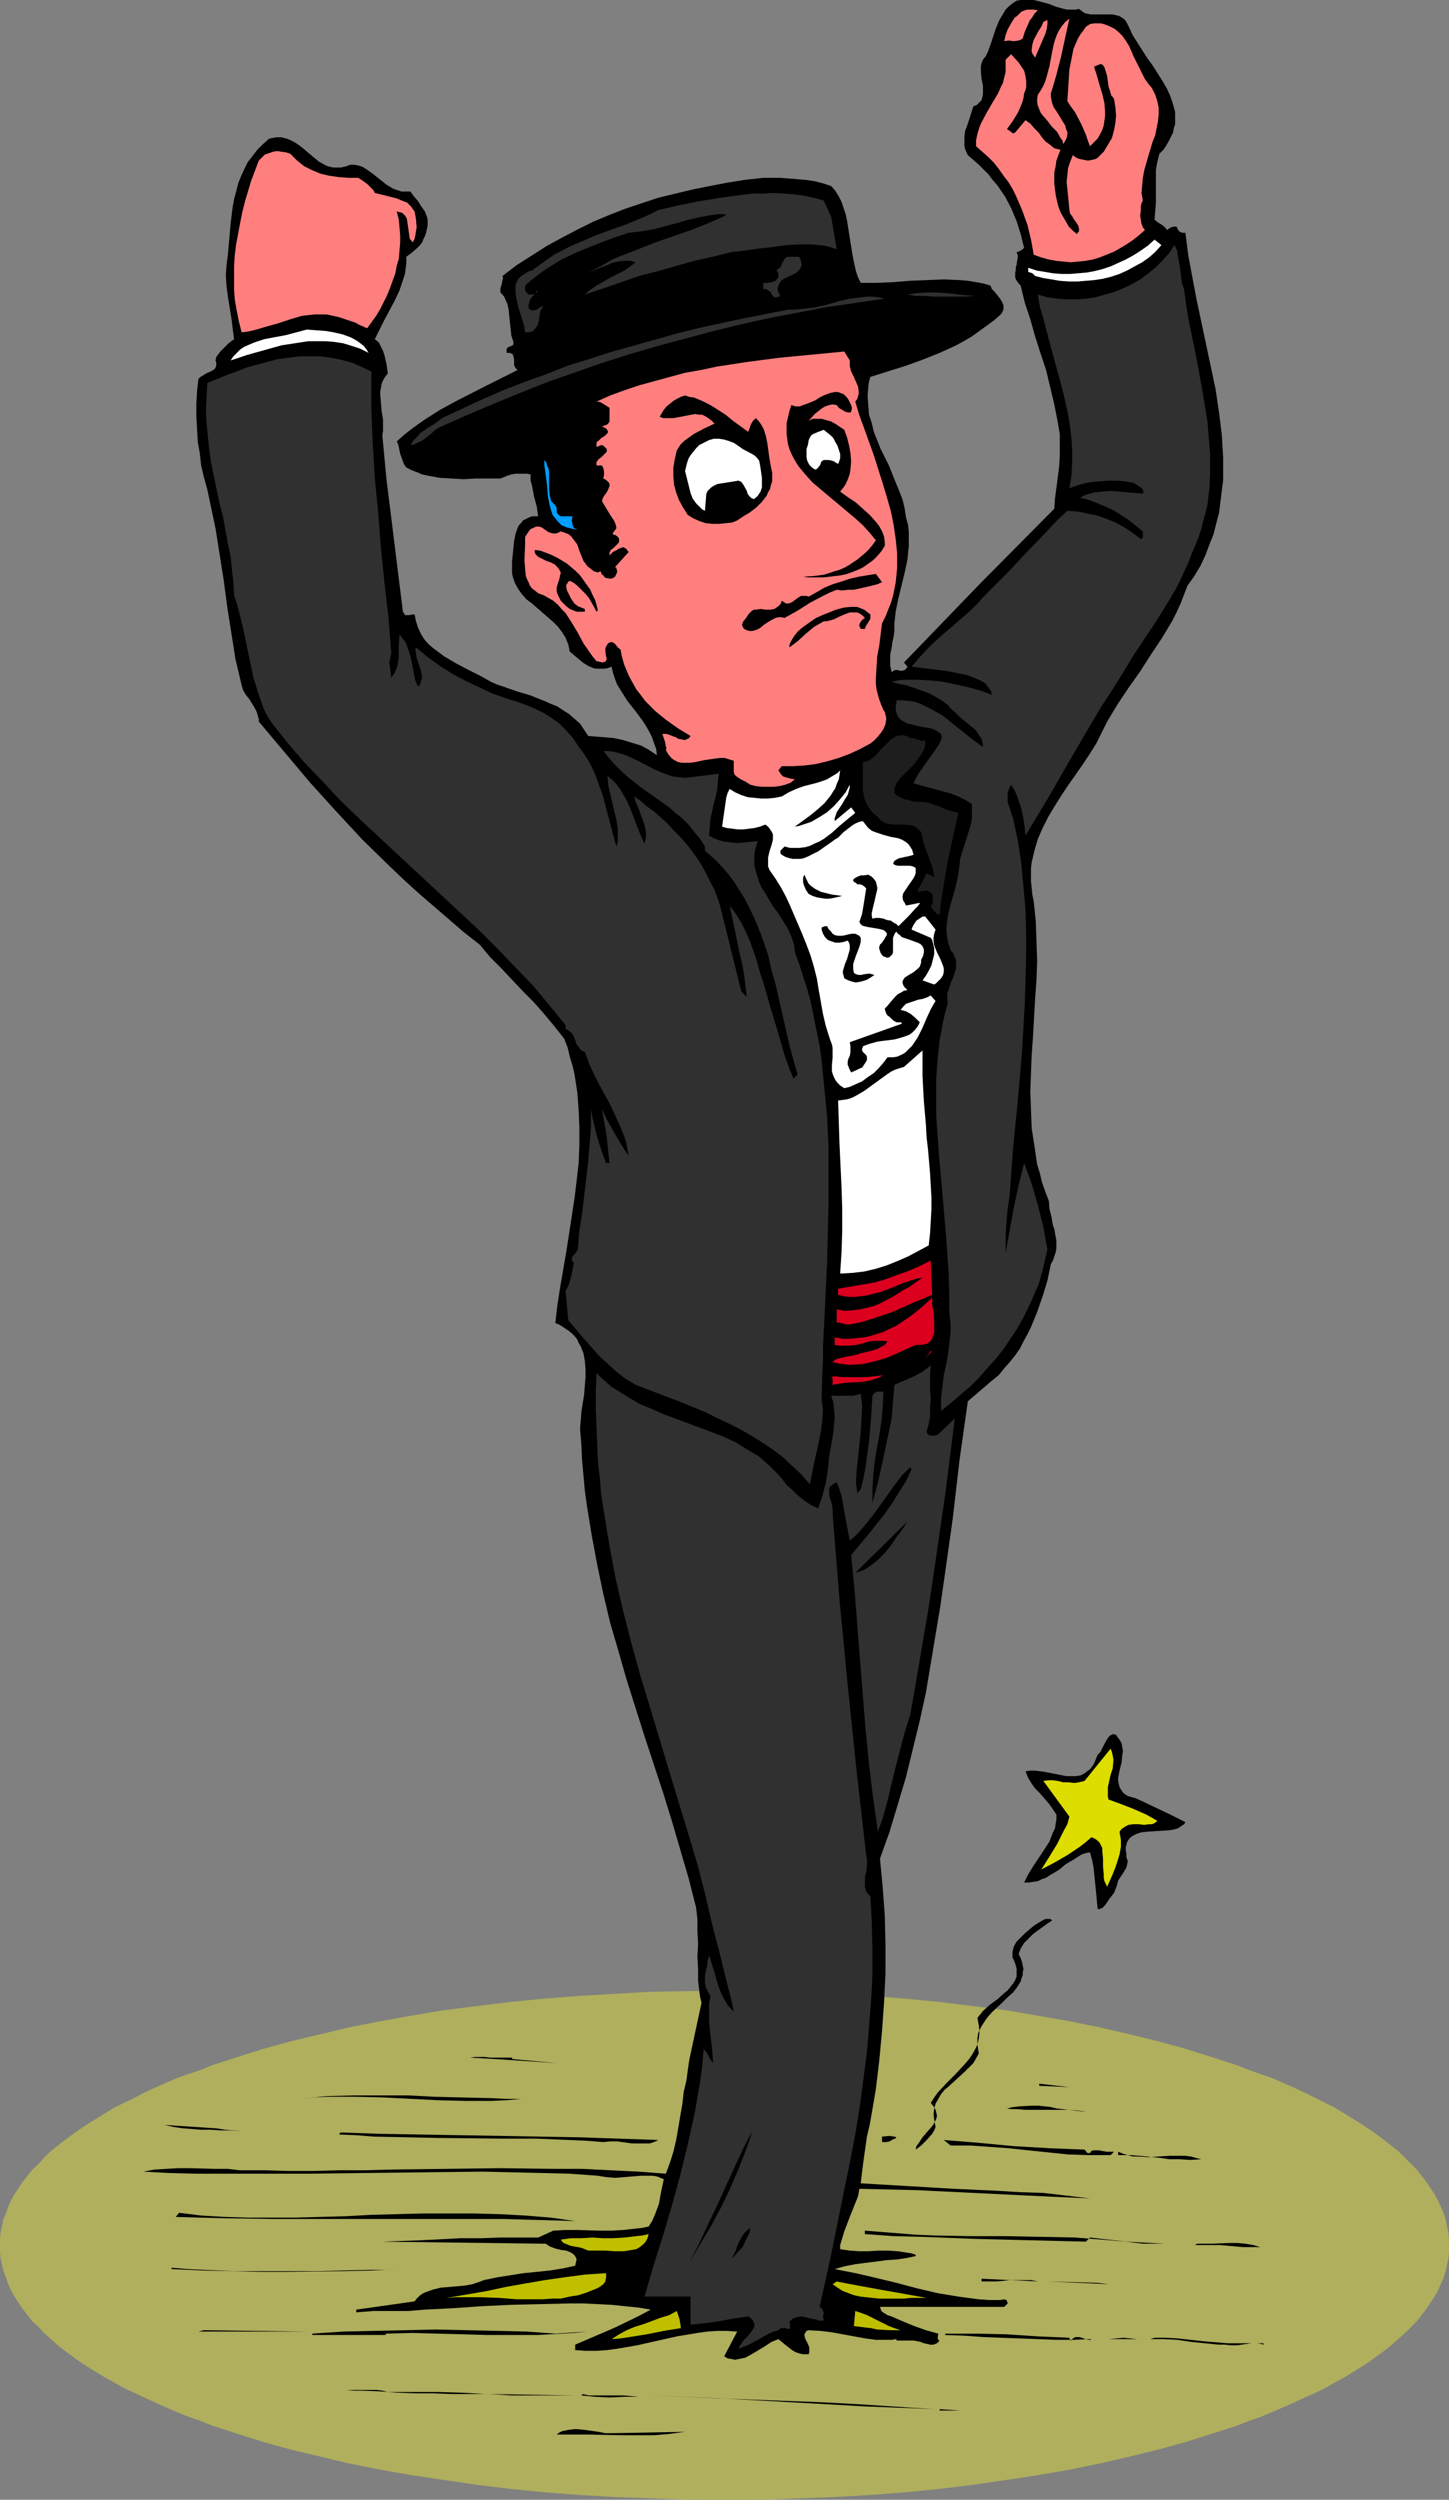 <?xml version="1.0" encoding="UTF-8" standalone="no"?>
<svg
   version="1.0"
   width="90.24mm"
   height="155.668mm"
   id="svg84"
   sodipodi:docname="Dancer - Spanish 1.wmf"
   xmlns:inkscape="http://www.inkscape.org/namespaces/inkscape"
   xmlns:sodipodi="http://sodipodi.sourceforge.net/DTD/sodipodi-0.dtd"
   xmlns="http://www.w3.org/2000/svg"
   xmlns:svg="http://www.w3.org/2000/svg">
  <rect width="100%" height="100%" fill="#808080" stroke="none"/>
  <sodipodi:namedview
     id="namedview84"
     pagecolor="#ffffff"
     bordercolor="#000000"
     borderopacity="0.25"
     inkscape:showpageshadow="2"
     inkscape:pageopacity="0.0"
     inkscape:pagecheckerboard="0"
     inkscape:deskcolor="#d1d1d1"
     inkscape:document-units="mm" />
  <defs
     id="defs1">
    <pattern
       id="WMFhbasepattern"
       patternUnits="userSpaceOnUse"
       width="6"
       height="6"
       x="0"
       y="0" />
  </defs>
  <path
     style="fill:#afaf5e;fill-opacity:1;fill-rule:evenodd;stroke:none"
     d="m 170.614,588.353 h 8.725 l 8.725,-0.323 8.401,-0.323 8.401,-0.485 8.24,-0.646 8.24,-0.808 7.917,-0.97 7.755,-1.131 7.432,-1.131 7.432,-1.293 7.109,-1.454 6.947,-1.616 6.624,-1.616 6.463,-1.778 6.14,-1.939 5.978,-1.939 2.908,-1.131 2.747,-0.97 2.747,-1.131 2.585,-1.131 2.585,-1.131 2.423,-1.131 2.585,-1.131 2.262,-1.131 2.262,-1.293 2.1,-1.131 2.1,-1.293 2.1,-1.293 1.939,-1.293 1.777,-1.293 1.777,-1.293 1.616,-1.293 1.616,-1.454 1.454,-1.293 1.454,-1.454 1.293,-1.293 1.131,-1.454 1.131,-1.454 0.969,-1.454 0.969,-1.454 0.808,-1.454 0.646,-1.454 0.646,-1.454 0.485,-1.616 0.323,-1.454 0.323,-1.454 0.162,-1.616 v -1.616 -1.454 l -0.162,-1.616 -0.323,-1.454 -0.323,-1.616 -0.485,-1.454 -0.646,-1.454 -0.646,-1.454 -0.808,-1.454 -0.969,-1.454 -0.969,-1.454 -1.131,-1.454 -1.131,-1.454 -1.293,-1.293 -1.454,-1.454 -1.454,-1.454 -1.616,-1.293 -1.616,-1.293 -1.777,-1.293 -1.777,-1.293 -1.939,-1.293 -2.1,-1.293 -2.1,-1.293 -2.1,-1.293 -2.262,-1.131 -2.262,-1.131 -2.585,-1.293 -2.423,-1.131 -2.585,-1.131 -2.585,-1.131 -2.747,-0.97 -2.747,-0.97 -2.908,-1.131 -5.978,-1.939 -6.14,-1.939 -6.463,-1.778 -6.624,-1.616 -6.947,-1.616 -7.109,-1.454 -7.432,-1.293 -7.432,-1.293 -7.755,-0.97 -7.917,-0.97 -8.24,-0.808 -8.24,-0.646 -8.401,-0.485 -8.401,-0.485 -8.725,-0.162 -8.725,-0.162 -8.886,0.162 -8.563,0.162 -8.563,0.485 -8.401,0.485 -8.24,0.646 -8.078,0.808 -7.917,0.97 -7.755,0.97 -7.594,1.293 -7.27,1.293 -7.27,1.454 -6.786,1.616 -6.786,1.616 -6.463,1.778 -6.14,1.939 -5.978,1.939 -2.747,1.131 -2.908,0.97 -2.747,0.97 -2.585,1.131 -2.585,1.131 -2.423,1.131 -2.423,1.293 -2.423,1.131 -2.262,1.131 -2.1,1.293 -2.1,1.293 -2.1,1.293 -1.939,1.293 -1.777,1.293 -1.777,1.293 -1.616,1.293 -1.616,1.293 -1.454,1.454 -1.293,1.454 -1.454,1.293 -1.131,1.454 -1.131,1.454 -0.969,1.454 -0.969,1.454 -0.808,1.454 -0.646,1.454 -0.485,1.454 -0.646,1.454 -0.323,1.616 -0.323,1.454 L 0,526.949 v 1.454 1.616 l 0.162,1.616 0.323,1.454 0.323,1.454 0.646,1.616 0.485,1.454 0.646,1.454 0.808,1.454 0.969,1.454 0.969,1.454 1.131,1.454 1.131,1.454 1.454,1.293 1.293,1.454 1.454,1.293 1.616,1.454 1.616,1.293 1.777,1.293 1.777,1.293 1.939,1.293 2.1,1.293 2.1,1.293 2.1,1.131 2.262,1.293 2.423,1.131 2.423,1.131 2.423,1.131 2.585,1.131 2.585,1.131 2.747,1.131 2.908,0.97 2.747,1.131 5.978,1.939 6.14,1.939 6.463,1.778 6.786,1.616 6.786,1.616 7.27,1.454 7.27,1.293 7.594,1.131 7.755,1.131 7.917,0.97 8.078,0.808 8.24,0.646 8.401,0.485 8.563,0.323 8.563,0.323 z"
     id="path1" />
  <path
     style="fill:#000000;fill-opacity:1;fill-rule:evenodd;stroke:none"
     d="m 253.982,2.101 0.646,0.485 0.646,0.485 0.646,0.162 0.808,0.162 h 1.616 1.777 1.777 l 0.646,0.162 0.808,0.162 0.808,0.485 0.646,0.485 0.485,0.808 0.485,0.97 0.808,1.778 1.131,1.778 2.262,3.555 1.293,1.778 1.131,1.778 1.131,1.778 1.131,1.939 0.808,1.778 0.646,1.939 0.485,1.778 v 0.97 0.97 0.97 l -0.323,0.97 -0.162,0.97 -0.485,0.97 -0.485,0.97 -0.646,1.131 -0.646,0.97 -0.969,0.97 -0.485,1.939 -0.323,1.778 v 1.939 1.939 3.878 l -0.162,1.939 -0.162,2.101 0.808,0.646 0.808,0.485 0.646,0.485 0.323,0.323 0.323,0.485 0.485,-0.323 0.485,-0.323 0.646,-0.162 h 0.646 l 0.323,0.646 0.323,0.485 0.646,0.323 h 0.485 0.323 l 0.646,5.171 0.969,5.171 0.969,5.171 1.131,5.333 2.262,10.665 1.131,5.333 0.808,5.494 0.646,5.171 0.162,2.747 0.162,2.585 v 2.585 2.747 l -0.323,2.585 -0.323,2.585 -0.323,2.585 -0.646,2.424 -0.646,2.585 -0.969,2.424 -0.969,2.585 -1.131,2.424 -1.454,2.424 -1.616,2.262 -0.808,2.101 -0.808,2.101 -0.969,2.101 -0.969,1.939 -2.424,4.04 -2.585,3.878 -2.585,4.04 -2.747,3.878 -2.585,3.878 -2.423,4.04 -1.293,2.585 -1.293,2.585 -1.616,2.585 -1.616,2.424 -3.393,4.848 -1.616,2.424 -1.616,2.585 -1.454,2.424 -1.293,2.585 -1.131,2.585 -0.808,2.747 -0.323,1.454 -0.323,1.293 -0.162,1.454 v 1.454 1.616 l 0.162,1.454 0.162,1.616 0.323,1.616 0.485,4.686 0.162,4.686 0.162,4.686 -0.162,4.363 -0.323,4.525 -0.485,8.726 -0.323,4.525 -0.162,4.201 -0.162,4.363 0.162,4.201 0.162,4.363 0.646,4.201 0.646,4.363 0.646,2.101 0.485,2.101 0.808,2.262 0.808,2.101 0.162,1.939 0.485,1.939 0.323,1.939 0.323,0.808 0.162,0.97 0.323,1.778 v 0.97 0.808 l -0.162,0.97 -0.323,0.97 -0.323,0.97 -0.485,0.808 -0.808,3.878 -1.131,3.717 -1.293,3.717 -1.454,3.555 -0.808,1.616 -0.969,1.778 -0.808,1.616 -1.131,1.616 -1.293,1.616 -1.293,1.454 -1.293,1.616 -1.616,1.293 -5.655,4.848 -1.939,13.735 -1.616,13.897 -1.939,13.735 -0.969,6.787 -1.131,6.787 -1.131,6.787 -1.131,6.787 -1.454,6.625 -1.616,6.625 -1.616,6.625 -1.939,6.464 -1.939,6.464 -2.262,6.302 0.646,6.787 0.485,6.625 0.162,6.787 v 6.787 l -0.323,6.787 -0.485,6.787 -0.646,6.948 -0.808,6.787 -0.969,5.656 -0.485,2.747 -0.646,2.747 -0.808,5.656 -0.323,2.585 -0.323,2.747 10.825,0.646 10.986,0.646 10.663,0.485 5.17,0.323 5.332,0.162 10.986,1.293 -3.554,-0.162 -3.716,-0.162 -6.947,-0.323 -6.624,-0.323 -6.624,-0.323 -13.248,-0.646 -6.624,-0.162 -6.947,-0.162 -0.323,1.778 -0.646,1.616 -1.293,3.232 -1.293,3.393 -0.485,1.616 -0.485,1.616 v 0.97 l 2.262,0.323 2.262,0.162 h 2.1 l 2.423,-0.162 h 2.262 l 2.262,0.162 2.1,0.323 1.131,0.162 0.969,0.323 v 0.323 l -2.262,0.485 -2.262,0.323 -2.423,0.162 -2.423,0.323 -2.585,0.323 -2.424,0.323 -2.423,0.485 -2.262,0.646 5.009,0.97 4.847,1.131 4.685,1.131 4.847,1.293 4.847,1.131 4.847,0.808 2.424,0.323 2.423,0.323 2.423,0.162 h 2.585 l 0.969,-0.162 0.485,0.162 0.162,0.162 v 0.162 l 0.162,0.323 v 0.162 l -0.323,0.323 -0.323,0.323 -0.162,0.162 h -29.243 l 0.162,0.485 0.162,0.485 0.646,0.485 0.808,0.485 0.969,0.323 2.585,1.131 2.747,1.131 2.747,0.97 2.908,0.808 -0.162,0.97 0.162,0.485 0.162,0.162 h 0.162 l -0.323,0.323 -0.323,0.323 -0.808,0.323 h -0.808 l -0.646,-0.162 -0.808,-0.162 -0.808,-0.323 -0.808,-0.162 -0.808,-0.162 h -4.039 v -0.323 l -1.131,0.162 h -1.131 -2.585 l -2.424,-0.323 -5.332,-0.97 -2.585,-0.485 -2.747,-0.323 -2.747,-0.162 -0.485,0.162 -0.323,0.485 -0.162,0.323 v 0.323 l 0.162,0.646 0.323,0.646 0.323,0.646 0.323,0.808 v 0.808 0.323 l -0.162,0.485 h -1.293 l -0.808,-0.162 -0.969,-0.323 -0.808,-0.485 -1.454,-1.131 -1.777,-1.454 -0.808,0.323 -0.808,0.323 -1.454,0.97 -3.231,1.939 -1.454,0.808 -0.808,0.162 -0.808,0.162 -0.808,0.162 -0.808,-0.162 -0.969,-0.162 -0.808,-0.485 3.07,-5.817 -2.423,-0.162 h -2.262 l -2.423,0.162 -2.262,0.323 -4.847,0.808 -9.371,2.101 -4.685,0.808 -2.423,0.323 -2.423,0.162 h -2.585 l -2.423,-0.162 v -1.293 l 4.524,-1.939 4.524,-1.939 4.362,-2.101 2.262,-1.131 2.1,-1.131 -2.908,-0.485 -3.231,-0.323 -3.07,-0.323 -3.231,-0.162 -3.393,-0.162 h -3.393 l -6.786,0.162 -6.947,0.162 -6.786,0.323 -6.947,0.485 -6.463,0.323 -1.939,0.162 -1.939,0.162 h -8.24 l -2.1,0.162 -1.939,0.162 v -0.646 l 13.733,-1.939 0.485,-0.646 0.646,-0.646 0.646,-0.485 0.646,-0.323 1.777,-0.646 1.939,-0.485 1.939,-0.162 1.939,-0.162 1.777,-0.162 1.777,-0.323 1.454,-0.485 1.293,-0.485 3.07,-0.646 3.07,-0.485 3.07,-0.485 6.301,-0.646 3.07,-0.485 2.908,-0.646 0.162,-0.808 0.162,-0.646 -0.162,-0.485 -0.323,-0.485 -0.323,-0.323 -0.485,-0.323 -1.131,-0.485 -1.293,-0.162 -1.293,-0.323 -1.293,-0.485 -0.485,-0.323 -0.485,-0.323 -38.453,-0.485 4.362,-0.162 4.685,-0.162 9.371,-0.485 h 4.847 l 4.524,-0.162 h 4.524 4.362 l 3.554,-1.616 2.908,-0.162 h 2.747 l 5.332,0.162 h 2.747 l 2.747,-0.162 2.908,-0.323 1.454,-0.162 1.616,-0.323 0.808,-1.293 0.646,-1.454 0.485,-1.293 0.485,-1.293 0.485,-2.747 0.323,-1.454 0.323,-1.616 -0.808,-0.323 -0.808,-0.323 -0.969,-0.162 h -0.969 -1.777 l -2.1,0.162 -1.939,0.162 -2.1,0.162 -2.1,-0.162 -0.969,-0.162 -0.969,-0.162 -6.624,-0.485 -6.624,-0.162 -6.786,-0.162 -6.947,-0.162 -14.056,0.162 -13.895,0.162 -13.733,0.162 h -6.786 -6.624 -6.463 -6.301 l -6.14,-0.162 -5.978,-0.323 2.585,-0.485 2.747,-0.162 2.747,-0.162 h 2.908 l 5.978,0.162 h 2.908 l 2.747,0.323 h 5.655 l 5.816,0.162 h 5.978 l 5.978,-0.162 h 6.14 l 6.14,-0.162 12.764,-0.162 12.764,-0.162 13.087,0.162 h 6.463 l 6.463,0.323 6.624,0.323 6.463,0.485 0.969,-2.585 0.808,-2.585 0.646,-2.747 0.485,-2.747 0.485,-2.909 0.485,-2.747 0.323,-2.909 0.646,-2.747 0.323,-2.424 0.323,-2.262 0.969,-4.525 0.485,-2.262 0.485,-2.262 0.969,-4.525 -0.323,-1.293 -0.162,-1.131 -0.323,-2.747 v -2.747 l -0.162,-2.909 0.162,-3.07 -0.162,-2.909 v -2.909 l -0.323,-2.747 -1.777,-6.948 -1.939,-6.625 -1.939,-6.625 -2.1,-6.787 -4.362,-13.25 -4.201,-13.25 -1.939,-6.787 -1.939,-6.625 -1.616,-6.787 -1.454,-6.948 -1.293,-6.948 -1.131,-6.948 -0.485,-3.555 -0.323,-3.555 -0.323,-3.555 -0.162,-3.555 -0.162,-1.939 -0.162,-1.939 0.162,-1.939 0.162,-2.101 0.646,-4.04 0.162,-2.101 0.162,-1.939 v -1.939 l -0.162,-1.939 -0.323,-1.778 -0.323,-0.808 -0.323,-0.808 -0.485,-0.808 -0.323,-0.808 -0.646,-0.808 -0.646,-0.646 -0.808,-0.646 -0.969,-0.646 -0.969,-0.646 -1.131,-0.485 0.485,-4.201 0.646,-4.201 1.454,-8.403 1.293,-8.403 0.646,-4.201 0.485,-4.04 0.485,-4.201 0.162,-4.201 v -4.04 l -0.162,-4.201 -0.323,-4.201 -0.646,-4.201 -0.485,-2.101 -0.646,-2.101 -0.485,-2.101 -0.808,-2.101 -2.423,-3.07 -2.423,-2.909 -2.424,-2.747 -2.585,-2.585 -5.009,-5.332 -2.585,-2.585 -2.424,-2.909 -3.716,-2.909 -3.554,-3.07 -3.554,-3.07 -3.393,-2.909 -3.554,-3.232 -3.231,-3.07 -6.624,-6.464 -6.301,-6.787 -6.14,-6.787 -5.978,-7.11 -5.978,-7.11 v -0.646 l -0.162,-0.485 -0.323,-1.131 -0.485,-0.97 -1.293,-2.101 -0.808,-0.97 -0.646,-1.131 -0.323,-1.131 -1.454,-6.14 -0.969,-6.14 -0.969,-6.14 -0.808,-6.14 -0.969,-6.14 -0.969,-6.14 -1.293,-6.14 -0.646,-3.07 -0.808,-2.909 -0.646,-2.747 -0.323,-2.909 -0.485,-2.747 -0.162,-3.07 -0.162,-2.909 v -2.909 l 0.162,-2.909 0.323,-2.909 0.485,-0.485 0.808,-0.485 0.808,-0.485 0.808,-0.323 0.808,-0.485 0.162,-0.162 0.162,-0.323 0.162,-0.323 V 85.805 85.32 l -0.162,-0.485 0.162,-0.808 0.485,-0.646 0.485,-0.646 0.646,-0.646 1.293,-1.293 1.293,-0.97 -0.323,-2.424 -0.323,-2.585 -0.808,-5.009 -0.323,-2.424 -0.162,-2.585 0.162,-2.424 0.162,-1.293 0.162,-1.131 0.323,-3.717 0.323,-3.717 0.485,-3.878 0.323,-1.778 0.485,-1.778 0.485,-1.939 0.646,-1.616 0.808,-1.778 0.808,-1.616 1.131,-1.454 1.131,-1.454 1.293,-1.293 1.454,-1.293 0.808,-0.162 0.808,-0.162 h 0.646 0.646 l 1.293,0.323 1.131,0.485 1.131,0.646 1.131,0.808 2.1,1.778 1.939,1.616 1.131,0.646 0.969,0.485 1.293,0.323 h 1.131 0.808 l 0.646,-0.162 0.646,-0.162 0.808,-0.323 h 0.969 l 0.969,0.162 0.969,0.323 0.808,0.485 1.616,1.131 1.616,1.293 1.616,1.293 0.808,0.485 0.808,0.485 0.969,0.323 0.969,0.323 h 0.969 1.131 l 0.808,1.131 0.969,1.131 0.808,1.293 0.808,1.131 0.485,1.293 0.162,0.646 v 0.808 0.646 l -0.162,0.646 -0.162,0.808 -0.323,0.97 -0.323,0.646 -0.323,0.808 -0.485,0.646 -0.646,0.646 -1.293,1.131 -1.293,0.97 v 1.454 l -0.162,1.293 -0.162,1.293 -0.485,1.454 -0.808,2.424 -1.131,2.424 -2.423,4.525 -1.131,2.262 -1.131,2.262 0.969,0.808 0.485,0.97 0.485,0.97 0.323,0.97 0.485,2.101 0.323,2.262 -0.646,0.808 -0.485,0.808 -0.323,0.808 -0.162,0.97 -0.162,0.808 v 0.808 l 0.162,1.939 0.162,1.939 0.323,1.939 v 1.778 0.97 l -0.162,0.97 0.485,5.171 0.485,5.171 1.293,10.342 1.293,10.503 1.293,10.342 0.323,0.485 0.162,0.323 h 0.323 0.323 0.323 l 0.808,-0.162 h 0.485 l 0.323,1.616 0.485,1.454 0.646,1.454 0.808,1.293 0.969,1.131 1.131,0.97 1.293,0.97 1.293,0.97 2.747,1.616 2.747,1.454 2.908,1.454 2.585,1.454 1.454,0.646 1.454,0.485 3.231,1.131 3.231,0.97 3.231,1.293 1.454,0.646 1.616,0.646 1.454,0.97 1.293,0.808 1.293,1.131 1.293,1.131 0.969,1.454 0.969,1.454 1.939,0.162 2.1,0.162 1.939,0.162 2.262,0.485 2.1,0.646 2.1,0.646 1.777,0.97 1.939,1.293 -0.162,-1.454 -0.485,-1.293 -0.485,-1.454 -0.646,-1.293 -0.646,-1.131 -0.808,-1.293 -1.777,-2.424 -1.939,-2.424 -1.616,-2.585 -0.808,-1.293 -0.485,-1.293 -0.485,-1.454 -0.323,-1.454 -0.808,0.323 -0.808,0.162 h -0.646 -0.808 -0.646 l -0.646,-0.162 -1.131,-0.485 -1.293,-0.808 -0.969,-0.808 -2.1,-1.778 -0.162,-0.808 -0.162,-0.808 -0.646,-1.616 -0.808,-1.293 -0.969,-1.293 -1.131,-1.131 -1.293,-1.131 -2.423,-2.101 -1.293,-1.131 -1.293,-0.97 -1.131,-1.293 -0.808,-1.131 -0.808,-1.454 -0.485,-1.454 -0.162,-0.808 v -0.808 -0.97 -0.97 l 0.162,-1.616 0.162,-1.616 0.162,-1.616 0.323,-1.616 0.485,-1.454 0.323,-0.646 0.485,-0.485 0.485,-0.646 0.646,-0.323 0.646,-0.323 0.808,-0.323 h 1.454 l -0.162,-1.131 -0.162,-1.131 -0.646,-2.424 -0.485,-2.585 -0.323,-1.131 v -1.454 l -0.808,-0.162 h -0.969 -0.969 -0.808 l -0.969,0.162 -0.969,0.323 -0.808,0.323 -0.808,0.323 h -5.816 l -2.908,0.162 -2.747,-0.162 -2.747,-0.162 -2.747,-0.485 -1.454,-0.323 -1.131,-0.485 -1.293,-0.485 -1.293,-0.646 -0.485,-0.646 -0.323,-0.808 -0.646,-1.778 -0.162,-0.808 -0.162,-0.808 -0.162,-0.646 -0.323,-0.646 1.616,-1.454 1.616,-1.293 1.777,-1.293 1.616,-1.131 3.554,-2.262 3.554,-1.939 7.27,-3.717 7.432,-3.717 -0.323,-0.323 -0.162,-0.162 -0.323,-0.646 v -1.454 l -0.162,-0.646 -0.162,-0.485 -0.323,-0.162 -0.323,-0.162 h -0.323 -0.485 V 82.411 82.088 l 0.323,-0.323 0.323,-0.162 0.808,-0.323 0.162,-0.323 v -0.485 l -0.485,-1.454 -0.162,-1.454 -0.162,-1.454 -0.162,-1.616 -0.162,-1.616 -0.323,-1.454 -0.323,-0.646 -0.323,-0.808 -0.485,-0.646 -0.485,-0.485 V 68.353 67.868 l 0.323,-0.97 0.162,-0.97 0.162,-0.485 -0.162,-0.485 3.393,-2.585 3.554,-2.262 3.554,-2.262 3.554,-1.939 3.716,-1.939 3.554,-1.778 3.878,-1.616 3.716,-1.454 3.878,-1.293 3.878,-1.293 4.039,-0.97 4.039,-0.97 4.039,-0.808 4.201,-0.808 4.039,-0.646 4.362,-0.485 h 1.939 1.939 l 2.1,0.162 2.1,0.162 1.939,0.162 2.1,0.323 1.939,0.485 1.939,0.646 0.969,1.131 0.808,1.293 0.646,1.293 0.485,1.454 0.485,1.454 0.323,1.454 0.485,3.07 0.485,3.07 0.485,2.909 0.323,1.454 0.323,1.454 0.485,1.454 0.646,1.293 h 3.716 l 3.878,-0.162 3.878,-0.323 4.039,-0.162 4.039,-0.162 3.878,0.162 1.777,0.162 1.939,0.323 1.777,0.323 1.616,0.485 0.323,0.808 0.646,0.646 1.293,1.616 0.485,0.808 0.323,0.808 v 0.485 0.323 l -0.162,0.485 -0.323,0.646 -1.616,1.454 -1.777,1.293 -1.777,1.293 -1.777,1.293 -1.939,1.131 -1.777,0.97 -3.878,1.778 -4.039,1.616 -4.039,1.454 -8.24,2.585 -0.323,1.131 -0.162,1.131 -0.162,2.262 0.162,2.262 0.162,2.101 0.646,1.939 0.485,2.101 1.616,4.04 1.939,3.878 1.616,4.04 0.808,1.939 0.808,2.101 0.485,2.101 0.323,2.101 0.485,1.778 0.162,1.616 v 1.616 1.778 l -0.162,1.454 -0.162,1.616 -0.646,3.07 -1.454,5.979 -0.646,3.07 -0.162,1.454 -0.162,1.454 v 1.616 l -0.162,1.454 -0.323,1.454 -0.162,1.293 -0.323,1.454 v 1.293 1.454 l 0.323,1.454 0.485,-0.323 0.323,-0.162 h 0.646 l 0.485,0.162 h 0.646 l 0.485,-0.162 0.323,-0.323 0.162,-0.162 0.162,-0.323 -0.808,-0.97 8.886,-9.211 8.886,-9.211 17.611,-17.775 0.162,-2.424 0.323,-2.424 0.646,-5.009 0.162,-2.585 v -2.585 -2.585 l -0.485,-2.747 -0.808,-4.201 -0.969,-4.04 -0.969,-4.04 -1.293,-3.878 -1.293,-4.04 -1.131,-4.04 -1.293,-3.878 -0.969,-4.04 -0.485,-0.485 -0.323,-0.485 -0.323,-0.485 -0.162,-0.485 v -0.97 l 0.162,-0.97 v -0.485 l 0.162,-0.485 0.162,-1.131 0.162,-0.97 -0.162,-0.485 -0.162,-0.485 h 0.323 l 0.323,-0.162 0.323,-0.162 0.485,-0.323 0.323,-0.323 -0.808,-3.232 -0.969,-3.07 -1.293,-3.07 -1.454,-2.747 -1.777,-2.585 -1.131,-1.293 -0.969,-1.293 -1.131,-1.131 -1.131,-1.131 -1.293,-1.131 -1.293,-1.131 -0.323,-0.646 -0.323,-0.808 -0.162,-0.646 v -0.808 -1.293 l 0.162,-1.454 0.485,-1.293 0.485,-1.454 0.969,-3.07 0.808,-0.323 0.646,-0.646 0.485,-0.485 0.162,-0.646 0.162,-0.646 V 21.653 20.199 l -0.323,-1.616 -0.162,-1.616 v -0.646 -0.808 l 0.162,-0.646 0.323,-0.808 0.646,-0.808 0.485,-0.97 0.646,-1.778 1.293,-3.878 0.808,-1.939 0.969,-1.616 0.485,-0.808 0.808,-0.808 0.808,-0.646 0.969,-0.646 L 240.249,0 h 1.131 1.939 l 1.939,0.485 1.777,0.485 1.616,0.646 1.777,0.485 0.808,0.162 h 0.969 0.969 z"
     id="path2" />
  <path
     style="fill:#ff7f7f;fill-opacity:1;fill-rule:evenodd;stroke:none"
     d="m 244.288,2.424 -0.808,0.808 -0.485,0.808 -0.646,0.808 -0.323,0.808 -0.808,1.778 -0.485,1.616 -0.485,0.323 -0.485,0.162 -1.131,0.162 -1.293,-0.162 -0.969,0.162 0.323,-1.454 0.485,-1.293 0.808,-1.454 0.808,-1.293 0.646,-0.485 0.485,-0.485 0.485,-0.485 0.808,-0.323 0.646,-0.162 h 0.808 0.646 z"
     id="path3" />
  <path
     style="fill:#ff7f7f;fill-opacity:1;fill-rule:evenodd;stroke:none"
     d="m 247.358,21.976 v 0.808 l 0.162,0.808 0.162,0.808 0.323,0.808 0.969,1.454 0.969,1.616 0.808,1.293 0.162,0.808 0.323,0.646 v 0.646 l -0.162,0.808 -0.323,0.646 -0.485,0.808 -0.162,-0.808 -0.485,-0.646 -0.808,-1.454 -1.293,-1.293 -0.969,-1.293 -1.131,-1.293 -0.485,-0.646 -0.323,-0.808 -0.323,-0.808 -0.162,-0.808 v -0.808 l 0.162,-0.97 0.646,-0.97 0.646,-1.131 0.485,-1.131 0.323,-1.131 0.646,-2.424 0.485,-2.585 0.485,-2.424 0.323,-1.131 0.485,-1.293 0.485,-0.97 0.646,-0.97 0.808,-0.97 0.969,-0.808 -0.969,4.363 -0.969,4.525 -1.131,4.363 -0.646,2.262 z"
     id="path4" />
  <path
     style="fill:#ff7f7f;fill-opacity:1;fill-rule:evenodd;stroke:none"
     d="m 243.642,13.574 -0.323,-0.485 -0.323,-0.485 -0.162,-0.485 V 11.635 l 0.162,-1.131 0.323,-1.131 1.131,-2.101 0.646,-0.97 0.485,-1.131 0.969,-0.485 v 0.97 l -0.162,1.131 -0.323,1.131 -0.485,1.131 -0.485,1.131 -0.485,1.131 -0.485,1.131 z"
     id="path5" />
  <path
     style="fill:#ff7f7f;fill-opacity:1;fill-rule:evenodd;stroke:none"
     d="m 271.108,20.684 0.808,1.616 0.485,1.454 0.323,1.616 v 1.616 l -0.162,1.616 -0.323,1.616 -0.323,1.616 -0.646,1.616 -0.969,3.232 -0.969,3.393 -0.323,1.778 -0.162,1.778 -0.162,1.778 0.323,1.778 -0.323,0.646 -0.162,0.808 v 0.97 l -0.162,1.131 0.162,0.97 0.162,0.97 0.323,0.808 0.485,0.646 -1.454,1.293 -1.454,1.131 -1.454,0.97 -1.616,0.97 -1.454,0.808 -1.616,0.646 -1.616,0.646 -1.616,0.485 -1.777,0.323 -1.616,0.162 -1.777,0.162 -1.777,-0.162 -1.616,-0.162 -1.777,-0.323 -1.777,-0.485 -1.777,-0.646 -0.646,-3.555 -0.808,-3.393 -0.646,-1.778 -0.646,-1.778 -1.454,-3.393 -0.808,-1.616 -0.969,-1.616 -1.131,-1.454 -1.131,-1.616 -1.131,-1.454 -1.293,-1.293 -1.454,-1.293 -1.454,-1.293 v -1.454 l 0.323,-1.454 0.323,-1.131 0.485,-1.293 1.293,-2.424 1.293,-2.262 1.454,-2.424 0.485,-1.131 0.646,-1.293 0.323,-1.293 0.323,-1.293 v -1.454 -1.454 l 1.293,-1.293 1.777,1.939 0.646,0.97 0.646,0.97 0.323,1.293 0.162,1.131 v 0.808 0.646 l -0.162,0.646 -0.323,0.808 -0.162,1.131 -0.323,1.131 -0.485,1.131 -0.485,1.131 -1.293,2.101 -1.293,1.778 0.969,0.646 0.323,0.323 h 0.323 l 0.323,-0.162 2.423,-2.909 1.131,0.808 0.969,1.131 0.969,0.97 0.808,1.131 0.808,0.97 1.131,0.808 0.969,0.808 0.646,0.162 0.808,0.162 -0.485,1.293 -0.485,1.293 -0.162,1.293 -0.323,1.454 v 1.293 1.454 l 0.162,1.293 0.162,1.293 0.323,1.454 0.323,1.293 0.485,1.293 0.646,1.131 0.646,1.131 0.646,1.131 0.969,0.97 0.969,0.808 0.162,-0.323 0.323,-0.323 v -0.323 -0.323 l -0.162,-0.646 -0.485,-0.808 -0.485,-0.646 -0.485,-0.808 -0.485,-0.646 -0.162,-0.808 -0.162,-1.778 -0.162,-1.616 -0.162,-1.616 -0.162,-1.616 0.162,-1.616 0.162,-1.616 0.485,-1.454 0.646,-1.616 0.646,0.485 0.646,0.323 0.646,0.162 0.808,0.162 0.808,0.162 0.808,-0.162 0.808,-0.162 0.646,-0.323 1.454,-1.454 0.969,-1.616 0.969,-1.616 0.485,-1.778 0.323,-1.778 0.162,-1.778 -0.162,-1.939 -0.323,-1.939 -0.323,-0.485 -0.323,-0.323 -0.323,-1.131 -0.323,-0.97 -0.162,-1.293 -0.162,-1.131 -0.323,-1.131 -0.323,-0.97 -0.323,-0.485 -0.485,-0.323 -1.616,0.646 0.646,2.101 0.646,2.262 0.646,2.101 0.485,2.101 0.162,2.101 v 0.97 l -0.162,1.131 -0.162,1.131 -0.323,0.97 -0.485,0.97 -0.646,1.131 -1.777,1.778 -0.485,-1.293 -0.485,-1.454 -1.131,-2.585 -1.454,-2.747 -0.969,-1.293 -0.808,-1.293 0.162,-2.262 0.162,-2.585 0.162,-2.585 0.485,-2.424 0.485,-2.424 0.485,-1.131 0.485,-1.131 0.646,-1.131 0.646,-0.808 0.646,-0.97 0.969,-0.646 0.969,-0.162 h 0.808 0.808 l 0.646,0.162 1.293,0.485 1.293,0.646 0.969,0.808 0.808,0.808 0.808,1.131 0.808,1.293 1.131,2.585 0.646,1.293 0.646,1.293 0.646,1.293 0.646,1.293 0.808,1.131 z"
     id="path6" />
  <path
     style="fill:#ff7f7f;fill-opacity:1;fill-rule:evenodd;stroke:none"
     d="m 84.338,41.852 0.969,0.646 1.131,0.808 0.969,0.97 0.485,0.485 0.323,0.646 1.293,0.323 1.293,0.323 1.293,0.323 1.293,0.323 1.131,0.485 1.293,0.485 0.485,0.485 0.485,0.485 0.323,0.485 0.485,0.646 0.323,1.778 0.162,1.939 -0.162,0.97 -0.162,0.97 -0.162,0.808 -0.485,0.808 -0.323,-0.485 -0.323,-0.323 -0.162,-1.131 -0.162,-1.131 -0.162,-1.131 -0.162,-1.131 -0.162,-0.485 -0.323,-0.485 -0.323,-0.323 -0.323,-0.323 -0.646,-0.162 -0.646,-0.162 0.485,1.939 0.162,1.778 0.162,1.939 v 1.778 l -0.162,1.778 -0.162,1.939 -0.485,1.616 -0.323,1.778 -0.646,1.778 -0.646,1.778 -0.646,1.616 -0.808,1.616 -0.808,1.616 -0.969,1.616 -2.1,2.909 L 85.953,77.079 85.307,76.756 84.499,76.433 83.691,75.948 81.752,75.301 80.783,74.978 79.814,74.655 78.36,74.332 76.905,74.009 H 75.451 73.997 l -1.454,0.162 -1.454,0.162 -2.747,0.808 -1.454,0.485 -1.454,0.485 -2.908,0.808 -2.747,0.808 -1.454,0.323 -1.454,0.162 -0.646,-2.585 -0.485,-2.424 -0.485,-2.747 -0.162,-2.424 v -2.747 -2.585 l 0.162,-2.585 0.323,-2.585 0.485,-2.585 0.485,-2.585 0.485,-2.424 0.646,-2.585 1.454,-4.848 1.777,-4.686 0.808,-0.808 0.646,-0.646 0.969,-0.323 0.969,-0.323 0.969,-0.162 0.969,0.162 1.131,0.162 0.969,0.323 0.808,0.808 0.808,0.808 0.808,0.646 0.808,0.646 0.969,0.485 0.969,0.485 1.939,0.808 2.1,0.485 2.262,0.323 2.262,0.162 z"
     id="path7" />
  <path
     style="fill:#303030;fill-opacity:1;fill-rule:evenodd;stroke:none"
     d="m 195.657,51.063 1.293,7.595 -1.454,-0.485 -1.293,-0.323 -1.454,-0.162 -1.616,-0.162 h -2.908 l -3.231,0.162 -3.231,0.485 -3.231,0.323 -3.231,0.485 -3.07,0.323 -4.524,1.131 -4.362,0.97 -8.563,2.424 -4.362,1.131 -4.201,1.454 -4.201,1.454 -4.362,1.454 1.293,-1.131 1.454,-0.97 3.07,-1.778 3.231,-1.616 1.454,-0.97 1.454,-1.131 -0.646,-0.162 -0.646,-0.162 h -1.454 l -1.454,0.162 -1.454,0.323 -1.293,0.646 -1.454,0.485 -2.747,1.293 1.939,-1.131 1.777,-0.97 1.939,-1.131 1.939,-0.808 4.201,-1.616 4.039,-1.616 8.401,-2.909 4.039,-1.616 4.039,-1.778 v -0.323 h -1.616 l -1.454,0.162 -2.747,0.485 -2.908,0.646 -2.747,0.808 -5.493,1.454 -2.908,0.485 -1.454,0.162 -1.454,0.162 -3.393,1.131 -3.07,1.131 -3.231,1.293 -3.07,1.293 -3.07,1.454 -2.908,1.778 -1.454,0.97 -2.747,2.101 -1.454,1.293 v 0.646 0.485 l 0.323,0.485 0.485,0.485 h 0.485 0.485 l 0.485,-0.162 0.162,-0.162 0.162,-0.162 v -0.323 h 0.485 l -0.808,0.646 -0.808,0.97 -0.323,0.485 -0.162,0.646 -0.162,0.485 v 0.808 l 0.162,0.162 0.162,0.162 0.485,0.162 h 0.485 l 0.646,-0.162 0.485,-0.323 0.485,-0.323 0.646,-0.162 0.485,-0.162 -0.485,0.162 -0.323,0.323 -0.162,0.323 -0.323,0.485 -0.162,1.131 -0.162,1.131 -0.323,1.131 -0.323,0.485 -0.323,0.323 -0.323,0.485 -0.485,0.162 -0.646,0.162 h -0.808 l -0.162,-0.97 -0.162,-0.97 -0.646,-1.939 -0.646,-2.101 -0.485,-2.262 -0.162,-0.97 v -0.97 -0.97 l 0.323,-0.808 0.485,-0.808 0.808,-0.646 0.485,-0.323 0.485,-0.323 0.646,-0.323 0.646,-0.162 1.777,-1.293 1.777,-1.293 1.616,-1.131 1.939,-0.97 1.777,-0.97 1.939,-0.808 3.716,-1.616 3.878,-1.454 3.716,-1.293 3.878,-1.616 1.777,-0.808 1.939,-0.97 4.847,-1.131 4.847,-0.97 5.009,-0.808 4.847,-0.646 2.585,-0.323 H 179.5 l 2.423,-0.162 2.423,0.162 2.424,0.162 2.423,0.323 2.262,0.485 2.423,0.646 z"
     id="path8" />
  <path
     style="fill:#ffffff;fill-opacity:1;fill-rule:evenodd;stroke:none"
     d="m 273.37,57.688 -1.454,1.616 -1.454,1.293 -1.616,1.131 -1.777,0.97 -1.777,0.97 -1.777,0.808 -1.939,0.646 -1.939,0.485 -2.1,0.323 -1.939,0.162 -1.939,0.162 h -2.1 l -2.1,-0.162 -1.939,-0.323 -1.939,-0.323 -1.939,-0.485 -0.323,-0.323 -0.323,-0.323 -0.969,-0.323 v -0.97 l 1.939,0.646 1.939,0.323 1.939,0.323 1.939,0.162 h 2.1 l 1.939,-0.162 1.939,-0.162 1.777,-0.323 1.939,-0.485 1.939,-0.646 1.777,-0.808 1.777,-0.808 1.777,-0.97 1.777,-1.131 1.616,-1.131 1.616,-1.454 z"
     id="path9" />
  <path
     style="fill:#303030;fill-opacity:1;fill-rule:evenodd;stroke:none"
     d="m 278.702,68.03 0.485,3.717 0.646,3.878 1.616,7.756 1.454,7.918 0.646,3.878 0.646,3.878 0.323,4.04 0.323,3.878 v 4.04 l -0.162,3.878 -0.485,4.04 -0.485,1.939 -0.485,1.778 -0.485,1.939 -0.646,1.939 -0.808,1.939 -0.808,1.939 -0.808,2.101 -0.969,2.101 -0.969,2.101 -0.969,1.939 -2.424,4.04 -2.423,3.878 -2.585,3.878 -2.585,3.878 -2.423,4.04 -2.423,3.878 -2.747,4.201 -2.585,4.363 -5.009,8.564 -5.009,8.726 -5.17,8.564 -0.323,-3.07 -0.646,-3.232 -0.485,-1.454 -0.485,-1.454 -0.646,-1.454 -0.808,-1.293 -0.485,0.97 -0.323,0.97 v 0.97 1.131 l 0.323,0.97 0.323,0.97 0.323,1.131 0.323,0.808 1.131,5.333 0.808,5.333 0.485,5.332 0.485,5.494 0.162,5.494 v 5.494 l -0.162,5.656 -0.162,5.494 -0.323,5.656 -0.323,5.656 -0.969,11.15 -1.131,11.311 -0.808,11.15 -0.485,3.393 -0.323,3.555 -0.162,3.393 v 1.778 1.616 l 0.969,-5.333 0.969,-5.332 1.131,-5.333 0.646,-2.585 0.646,-2.585 1.777,4.848 1.454,5.009 1.293,5.171 0.969,5.332 -0.646,2.747 -0.646,2.747 -0.808,2.747 -1.131,2.585 -1.131,2.585 -1.293,2.585 -1.454,2.585 -1.616,2.424 -1.616,2.424 -1.777,2.262 -1.939,2.101 -1.939,2.262 -2.1,2.101 -2.262,1.939 -2.262,1.939 -2.423,1.939 v -1.454 -1.454 l 0.323,-2.747 0.323,-2.747 0.323,-1.454 0.323,-1.454 0.485,-2.909 0.323,-3.07 0.162,-1.454 v -1.454 l -0.162,-1.616 -0.162,-1.616 v -4.525 l -0.162,-4.686 -0.323,-4.525 -0.323,-4.686 -0.808,-9.211 -0.808,-9.049 -0.323,-4.686 -0.323,-4.525 v -4.525 -4.525 l 0.323,-4.363 0.485,-4.525 0.808,-4.363 0.485,-2.101 0.646,-2.262 -0.162,-0.808 v -0.646 -0.808 l 0.323,-0.808 0.485,-1.616 0.646,-1.454 0.485,-1.616 0.162,-0.808 v -0.646 -0.808 l -0.323,-0.808 -0.323,-0.808 -0.646,-0.808 -0.485,-1.454 -0.323,-1.293 -0.162,-1.454 v -1.454 l 0.162,-1.293 0.162,-1.293 0.646,-2.585 0.808,-2.747 0.646,-2.585 0.485,-2.585 0.162,-1.454 0.162,-1.454 0.969,-3.07 0.969,-3.07 0.485,-1.616 0.323,-1.616 v -1.616 -1.778 l -1.616,-0.97 -1.616,-0.808 -1.616,-0.646 -1.777,-0.485 -1.777,-0.485 -1.777,-0.485 -3.554,-0.97 0.485,-1.131 0.646,-1.131 1.454,-2.101 1.616,-2.262 1.616,-2.262 0.646,-1.293 0.162,-0.646 -0.162,-0.808 -0.646,-0.485 -0.808,-0.485 -0.808,-0.323 -0.969,-0.162 -1.939,-0.323 -1.777,-0.485 -0.969,-0.162 -0.808,-0.485 -0.646,-0.323 -0.646,-0.646 -0.323,-0.646 -0.323,-0.97 v -1.131 l 0.162,-0.646 v -0.646 h 1.454 l 1.454,0.162 1.293,0.162 1.454,0.485 1.293,0.646 1.293,0.646 2.585,1.454 2.424,1.939 2.423,1.939 2.423,1.939 1.131,0.808 1.131,0.808 v -0.646 l -0.162,-0.646 -0.162,-0.646 -0.485,-0.646 -0.808,-1.293 -1.131,-0.97 -2.585,-2.101 -1.131,-1.131 -1.131,-0.97 -0.646,-0.808 -0.808,-0.646 -1.777,-1.131 -1.777,-0.97 -1.777,-0.646 -1.777,-0.646 -1.939,-0.646 -1.777,-0.323 -1.616,-0.485 1.454,-0.323 1.454,-0.162 h 3.07 l 3.07,0.162 3.07,0.323 3.07,0.646 2.908,0.646 2.908,0.808 2.585,0.97 -0.162,-0.808 -0.485,-0.646 -0.323,-0.485 -0.485,-0.646 -0.646,-0.485 -0.646,-0.323 -1.454,-0.646 -1.777,-0.646 -1.616,-0.323 -1.616,-0.323 -1.777,-0.323 -7.917,-0.97 0.969,-1.131 0.969,-1.131 2.1,-2.262 2.423,-2.262 2.423,-2.101 2.424,-2.101 2.423,-2.101 2.1,-2.101 0.969,-1.131 0.969,-0.97 2.424,-2.424 2.423,-2.424 4.685,-5.009 4.685,-4.848 2.262,-2.424 2.423,-2.262 2.424,0.162 2.423,0.485 2.262,0.485 2.262,0.808 1.939,0.808 2.1,1.131 1.939,1.293 1.939,1.454 0.323,-0.162 0.162,-0.162 v -0.485 -0.97 l -1.777,-1.454 -1.616,-1.293 -1.777,-1.131 -1.777,-1.131 -1.777,-0.808 -1.939,-0.808 -2.1,-0.808 -1.939,-0.485 0.808,-0.485 0.808,-0.323 1.777,-0.485 1.777,-0.162 1.939,-0.162 1.939,0.162 1.939,0.162 1.939,0.162 1.777,0.162 0.162,-0.485 -0.162,-0.323 -0.162,-0.485 -0.323,-0.162 -0.969,-0.646 -0.808,-0.485 -1.939,-0.323 -1.939,-0.162 h -1.939 l -1.939,0.162 -1.939,0.162 -1.777,0.323 -1.777,0.485 -1.777,0.646 0.485,-2.909 0.162,-2.909 v -2.909 l -0.162,-2.909 -0.323,-2.909 -0.485,-2.909 -0.646,-2.909 -0.646,-2.747 -3.07,-11.311 -1.454,-5.494 -0.808,-2.747 -0.485,-2.909 2.262,0.646 2.262,0.323 2.262,0.162 h 2.423 l 2.1,-0.162 2.262,-0.323 2.262,-0.646 2.262,-0.646 1.939,-0.808 2.1,-0.97 1.939,-1.131 1.777,-1.293 1.777,-1.454 1.616,-1.616 1.616,-1.778 1.293,-1.939 0.646,1.293 0.162,1.293 0.485,2.585 0.323,2.585 0.162,1.293 z"
     id="path10" />
  <path
     style="fill:#303030;fill-opacity:1;fill-rule:evenodd;stroke:none"
     d="m 188.063,60.435 0.323,0.485 0.162,0.485 v 0.485 l 0.162,0.323 -0.162,0.646 -0.323,0.485 -0.323,0.485 -0.646,0.485 -1.293,0.646 -1.454,0.646 -0.646,0.485 -0.323,0.485 -0.323,0.646 -0.162,0.646 v 0.485 l 0.162,0.323 0.162,0.485 0.323,0.485 -0.485,0.162 -0.323,0.162 h -0.323 -0.323 l -0.323,-0.323 -0.323,-0.485 -0.323,-0.485 -0.485,-0.323 -0.485,-0.323 h -0.323 -0.323 v -1.454 h 0.969 l 0.969,-0.162 0.969,-0.323 0.646,-0.808 v -0.485 -0.485 l -0.162,-0.323 -0.162,-0.162 -0.162,-0.162 0.646,-0.485 0.485,-0.485 0.162,-0.646 0.162,-0.323 0.162,-0.162 0.323,-0.646 0.323,-0.323 0.485,-0.162 h 0.323 0.485 z"
     id="path11" />
  <path
     style="fill:#303030;fill-opacity:1;fill-rule:evenodd;stroke:none"
     d="m 231.847,69.646 h -2.262 l -2.423,0.162 h -4.847 -2.423 l -2.262,-0.162 h -2.1 l -0.969,-0.162 -0.969,-0.162 2.262,-0.323 2.1,-0.162 h 2.262 l 2.423,0.162 4.685,0.485 2.262,0.162 z"
     id="path12" />
  <path
     style="fill:#303030;fill-opacity:1;fill-rule:evenodd;stroke:none"
     d="m 208.259,70.292 -6.624,0.97 -6.786,0.97 -6.786,1.293 -6.786,1.293 -6.624,1.454 -6.624,1.616 -6.624,1.778 -6.624,1.778 -6.624,1.939 -6.624,2.101 -6.463,2.262 -6.463,2.262 -6.463,2.585 -6.301,2.585 -6.463,2.747 -6.14,2.747 -0.969,0.646 -0.646,0.646 -1.616,1.293 -0.646,0.485 -0.808,0.323 -0.969,0.485 -0.969,0.162 0.646,-0.97 0.808,-0.808 0.808,-0.97 0.969,-0.646 1.131,-0.808 1.131,-0.646 1.939,-1.454 4.847,-2.262 4.847,-2.262 4.847,-2.101 5.009,-1.939 5.009,-1.778 4.847,-1.939 5.17,-1.616 5.009,-1.616 5.17,-1.454 5.17,-1.454 5.17,-1.454 5.17,-1.293 5.17,-1.131 5.332,-1.131 10.663,-2.101 h 1.616 l 1.454,-0.162 1.616,-0.162 1.454,-0.162 2.908,-0.646 2.747,-0.808 2.747,-0.646 2.747,-0.323 1.293,-0.162 h 1.454 l 1.293,0.162 z"
     id="path13" />
  <path
     style="fill:#ffffff;fill-opacity:1;fill-rule:evenodd;stroke:none"
     d="m 86.761,83.058 -1.939,-0.97 -1.939,-0.646 -2.1,-0.646 -2.1,-0.323 -1.939,-0.162 h -2.1 -2.1 l -2.1,0.323 -2.1,0.323 -2.1,0.323 -4.039,1.131 -4.039,1.131 -3.878,1.293 0.646,-0.97 0.808,-0.808 0.808,-0.808 0.969,-0.646 1.131,-0.485 1.131,-0.485 2.423,-0.808 2.585,-0.485 2.585,-0.485 2.423,-0.646 2.423,-0.646 2.1,0.162 2.262,0.162 1.939,0.323 2.1,0.485 1.777,0.646 0.969,0.485 0.808,0.485 0.646,0.485 0.808,0.646 0.646,0.808 z"
     id="path14" />
  <path
     style="fill:#ff7f7f;fill-opacity:1;fill-rule:evenodd;stroke:none"
     d="m 200.019,84.835 v 0.646 0.646 l 0.323,1.293 0.646,1.293 0.485,1.131 0.485,1.131 0.162,1.131 v 0.646 l -0.162,0.485 -0.162,0.646 -0.485,0.646 0.969,3.232 1.131,3.07 2.262,6.302 2.1,6.625 0.969,3.232 0.969,3.393 0.646,3.232 0.485,3.393 0.323,3.232 v 3.393 l -0.323,3.393 -0.323,1.616 -0.323,1.616 -0.485,1.616 -0.646,1.616 -0.646,1.616 -0.808,1.616 -0.323,2.585 -0.323,2.585 -0.485,2.585 -0.162,2.585 -0.162,2.747 v 1.131 l 0.162,1.293 0.323,1.293 0.323,1.131 0.485,1.293 0.485,1.131 0.323,0.485 0.162,0.646 0.162,0.646 v 0.485 l -0.162,1.131 -0.485,1.131 -0.646,0.97 -0.808,0.97 -0.808,0.808 -0.808,0.646 -2.424,1.293 -2.423,1.131 -2.585,0.97 -2.747,0.808 -2.747,0.646 -2.585,0.323 -2.747,0.162 h -2.585 l -0.808,0.97 0.323,0.485 0.323,0.485 0.485,0.485 0.485,0.162 1.131,0.323 1.131,0.162 -0.969,0.808 -1.293,0.485 -1.293,0.323 -1.454,0.162 h -1.293 -1.454 l -1.454,-0.162 -1.293,-0.323 -0.485,-0.323 -0.485,-0.323 -0.646,-0.323 -0.646,-0.323 -0.485,-0.323 -0.485,-0.323 -0.485,-0.485 -0.162,-0.646 v -2.585 l -1.131,-0.323 -0.969,-0.323 h -1.131 l -1.293,0.162 -2.262,0.323 -2.262,0.485 -1.131,0.162 h -0.969 -1.131 l -0.808,-0.162 -0.969,-0.485 -0.646,-0.485 -0.646,-0.808 -0.323,-0.485 -0.323,-0.646 0.162,-0.323 -0.162,-0.485 -0.162,-0.97 -0.323,-0.97 -0.323,-0.97 h 0.969 l 0.969,0.323 0.808,0.323 0.485,0.162 0.485,0.323 0.808,0.162 0.808,0.162 0.323,-0.162 0.323,-0.162 0.323,-0.162 0.323,-0.485 -2.908,-1.778 -2.747,-1.939 -2.585,-2.101 -1.293,-1.293 -1.131,-1.131 -0.969,-1.293 -1.131,-1.454 -0.808,-1.454 -0.808,-1.454 -0.646,-1.454 -0.646,-1.616 -0.485,-1.778 -0.323,-1.616 -0.646,-0.485 -0.485,-0.646 -0.323,-0.323 -0.323,-0.162 -0.323,-0.162 -0.485,0.162 -0.323,0.162 -0.323,0.485 -0.162,0.323 -0.162,0.323 v 0.97 l 0.162,0.97 0.162,0.646 -0.162,0.323 -0.162,0.323 h -0.323 l -0.323,0.162 -0.646,-0.162 -0.808,-0.162 -0.808,-0.97 -0.808,-1.131 -1.454,-2.101 -1.293,-2.424 -1.454,-2.424 -1.454,-2.262 -0.969,-0.97 -0.808,-0.97 -1.131,-0.97 -1.131,-0.646 -1.131,-0.646 -1.293,-0.485 -0.808,-0.646 -0.646,-0.485 -0.485,-0.646 -0.323,-0.808 -0.323,-0.646 -0.323,-0.808 -0.162,-1.778 -0.162,-1.939 0.162,-3.717 v -1.778 l 0.646,-0.97 0.323,-0.485 0.485,-0.485 0.485,-0.162 0.646,-0.323 h 0.646 l 0.646,0.162 1.131,0.808 0.485,0.323 0.485,0.162 0.646,0.162 h 0.646 l 0.485,-0.162 0.646,-0.323 0.969,0.323 0.808,0.323 0.646,0.485 0.485,0.646 0.485,0.646 0.485,0.646 0.485,1.454 0.646,1.616 0.323,0.808 0.485,0.646 0.485,0.646 0.646,0.485 0.808,0.646 0.969,0.323 0.646,-0.323 0.162,0.485 0.162,0.323 0.323,0.162 0.323,0.485 0.323,0.162 h 0.323 l 0.646,0.162 0.646,-0.162 0.485,-0.323 0.323,-0.646 0.162,-0.323 v -0.485 l -0.162,-0.485 v -0.162 l -0.323,-0.162 3.231,-3.555 -0.323,-0.323 -0.162,-0.323 -0.485,-0.323 -0.323,-0.162 -0.485,0.162 -0.485,0.162 -0.485,0.323 -0.969,0.485 -0.808,0.808 v -0.323 -0.323 l 0.323,-0.646 0.646,-0.485 0.646,-0.646 0.485,-0.485 0.162,-0.323 v -0.323 -0.323 l -0.162,-0.323 -0.323,-0.323 -0.485,-0.323 h -0.323 l -0.162,-0.162 v -0.323 l 0.162,-0.162 0.485,-0.646 0.162,-0.323 v -0.162 l -0.162,-0.646 -0.323,-0.808 -0.969,-1.454 -0.969,-1.616 -0.969,-1.616 0.162,-0.646 0.485,-0.808 0.485,-0.646 0.323,-0.646 0.323,-0.808 v -0.162 -0.323 l -0.162,-0.323 -0.323,-0.323 -0.323,-0.323 -0.646,-0.323 0.162,-0.808 v -0.808 l -0.162,-0.808 -0.162,-0.323 -0.162,-0.323 h -1.293 v -0.485 -0.323 l 0.485,-0.646 0.646,-0.485 0.646,-0.646 0.485,-0.485 0.162,-0.162 v -0.323 -0.323 l -0.323,-0.323 -0.323,-0.323 -0.485,-0.323 -1.293,0.485 v -0.485 -0.323 l 0.162,-0.485 0.323,-0.162 0.646,-0.646 0.808,-0.485 0.485,-0.485 0.162,-0.162 0.162,-0.323 -0.162,-0.323 -0.162,-0.323 -0.485,-0.323 -0.646,-0.323 0.485,-0.162 0.485,-0.162 0.323,-0.162 0.162,-0.162 0.323,-0.485 V 98.732 97.439 96.793 95.985 l -1.777,-1.131 -0.323,-0.162 -0.485,-0.162 h -0.162 -0.323 l 3.231,-1.454 3.554,-1.293 3.393,-1.131 3.554,-0.97 3.554,-0.97 3.554,-0.97 3.716,-0.646 3.716,-0.808 7.432,-1.131 7.432,-0.97 15.187,-1.454 z"
     id="path15" />
  <path
     style="fill:#303030;fill-opacity:1;fill-rule:evenodd;stroke:none"
     d="m 87.407,87.421 v 4.201 4.363 l 0.323,8.241 0.485,8.241 0.808,8.241 0.646,8.241 0.808,8.08 0.969,8.403 0.646,8.241 -0.162,0.808 -0.162,0.808 -0.162,0.808 0.162,0.646 0.323,2.747 0.808,-1.131 0.485,-1.131 0.323,-1.293 0.162,-1.293 v -2.747 l 0.162,-2.585 0.485,0.646 0.485,0.646 0.485,0.646 0.323,0.808 0.485,1.454 0.485,1.616 0.323,1.778 0.646,3.232 0.646,1.454 0.485,-0.485 0.162,-0.646 0.162,-0.485 0.162,-0.485 -0.162,-1.131 -0.323,-1.131 -0.808,-2.424 -0.162,-1.131 -0.162,-0.646 0.162,-0.646 2.747,2.262 2.908,2.101 3.07,1.939 3.07,1.616 3.07,1.454 3.07,1.454 3.231,1.131 3.07,0.97 2.1,0.808 1.939,0.808 1.939,0.97 1.777,1.131 1.777,1.293 1.616,1.616 1.454,1.616 1.293,1.939 0.969,1.293 0.969,1.454 0.808,1.293 0.808,1.616 0.646,1.454 0.485,1.454 1.131,3.07 0.808,3.07 0.808,3.07 0.808,3.07 0.808,2.909 0.323,-1.131 v -0.97 -2.101 l -0.323,-2.101 -0.485,-1.939 -0.969,-4.201 -0.485,-2.101 -0.162,-2.101 0.969,0.808 0.808,0.808 0.808,0.97 0.646,0.97 1.131,1.939 0.969,2.101 0.808,2.101 0.808,2.101 0.808,2.101 0.969,2.101 0.162,-0.808 0.162,-0.646 v -1.454 l -0.323,-1.454 -0.485,-1.454 -0.969,-2.585 -0.646,-1.454 -0.323,-1.293 1.616,1.131 1.454,1.293 1.616,1.131 1.616,1.454 1.454,1.293 1.454,1.616 1.454,1.454 1.454,1.616 1.293,1.616 1.293,1.778 1.131,1.778 0.969,1.778 0.969,1.939 0.969,1.778 0.808,2.101 0.646,1.939 5.009,20.199 1.293,1.293 -0.323,-2.585 -0.323,-2.747 -0.485,-2.585 -0.646,-2.747 -1.131,-5.494 -1.131,-5.333 1.454,1.939 1.293,2.101 1.131,2.262 0.969,2.262 0.808,2.262 0.808,2.424 0.646,2.424 0.808,2.424 0.808,2.747 0.808,2.909 1.777,5.817 1.616,5.656 0.969,2.747 1.131,2.747 0.969,-0.97 -0.969,-3.393 -0.969,-3.555 -1.616,-7.11 -1.616,-7.11 -0.969,-3.393 -0.808,-3.555 -1.131,-3.393 -1.293,-3.393 -1.454,-3.232 -1.616,-3.232 -1.939,-3.07 -0.969,-1.454 -1.131,-1.454 -1.131,-1.293 -1.293,-1.454 -1.454,-1.293 -1.454,-1.293 v -0.97 l -1.131,-1.778 -1.454,-1.778 -1.293,-1.616 -1.454,-1.454 -1.616,-1.293 -1.454,-1.293 -6.624,-4.686 -3.07,-2.424 -1.616,-1.454 -1.454,-1.454 -1.293,-1.454 -1.454,-1.778 h 1.293 l 1.131,0.162 1.293,0.323 1.131,0.323 2.262,0.97 2.262,1.131 2.423,1.293 2.262,0.97 1.293,0.485 1.131,0.323 1.293,0.162 1.454,0.162 7.917,-0.97 -0.162,1.616 -0.162,1.778 -0.323,1.778 -0.485,1.778 -0.808,3.717 -0.162,1.939 -0.162,1.939 1.131,0.646 1.293,0.485 1.293,0.323 1.616,0.162 1.454,0.162 1.616,-0.162 1.616,-0.162 1.454,-0.162 -0.323,0.97 -0.323,1.131 -0.162,0.97 v 0.808 1.939 l 0.485,1.778 0.485,1.616 0.646,1.616 0.969,1.454 1.777,3.07 1.131,1.454 1.939,3.07 0.808,1.454 0.646,1.616 0.485,1.616 0.162,1.616 1.131,3.07 0.969,3.07 0.969,3.07 0.808,3.07 0.646,3.232 0.646,3.232 0.646,3.232 0.485,3.393 0.646,6.625 0.646,6.787 0.323,6.787 v 6.948 6.948 l -0.162,6.787 -0.162,6.787 -0.323,6.787 -0.323,6.625 -0.323,6.464 v 3.07 l -0.162,3.232 -0.162,5.979 0.162,1.293 0.162,1.293 -0.162,2.424 -0.323,2.424 -0.485,2.585 -1.131,5.009 -0.485,2.424 -0.485,2.585 -2.1,-2.424 -2.262,-2.101 -2.262,-2.101 -2.423,-1.778 -2.423,-1.616 -2.585,-1.616 -2.585,-1.454 -2.585,-1.293 -2.747,-1.293 -2.585,-1.293 -5.493,-2.262 -5.493,-2.101 -5.493,-2.101 -2.423,-1.454 -2.262,-1.778 -1.939,-1.778 -1.939,-1.778 -3.716,-4.201 -3.554,-4.201 -0.646,-6.948 0.485,-0.808 0.323,-0.808 0.485,-1.616 0.323,-1.616 0.162,-0.808 0.162,-0.97 -0.323,-0.323 -0.162,-0.162 v -0.485 l 0.162,-0.485 0.323,-0.323 0.646,-0.808 0.323,-0.485 v -0.485 l 0.323,-3.878 0.646,-4.04 0.969,-8.241 0.485,-4.201 0.323,-4.04 0.323,-4.04 v -4.04 l 0.323,1.778 0.323,1.454 0.808,3.232 0.969,3.07 1.131,3.07 h 0.808 l -0.323,-2.909 -0.323,-3.232 -1.131,-6.464 1.454,2.909 1.454,2.585 1.616,2.747 0.808,1.293 0.969,1.293 -0.323,-1.616 -0.323,-1.616 -0.485,-1.454 -0.646,-1.616 -1.293,-2.909 -1.454,-3.07 -1.616,-2.909 -1.616,-3.07 -1.454,-3.07 -1.131,-3.07 -0.485,-0.162 -0.485,-0.323 -0.485,-0.646 -0.485,-0.646 -0.323,-0.97 -0.323,-0.808 -0.323,-0.646 -0.646,-0.646 -0.485,-0.323 -0.485,-0.162 v -0.97 l -3.716,-4.525 -3.878,-4.686 -4.201,-4.363 -4.362,-4.525 -4.362,-4.363 -4.685,-4.363 -18.742,-17.452 -4.685,-4.363 -4.524,-4.363 -4.201,-4.525 -4.201,-4.363 -3.878,-4.525 -3.716,-4.686 -1.131,-1.778 -0.808,-1.616 -0.646,-1.939 -0.646,-1.778 -1.131,-3.717 -0.808,-3.878 -0.808,-3.878 -0.808,-3.878 -0.969,-3.878 -0.485,-1.778 -0.646,-1.939 -0.162,-3.07 -0.323,-2.909 -0.323,-3.232 -0.646,-2.909 -1.131,-6.302 -0.808,-3.07 -0.646,-3.07 -1.293,-6.302 -0.485,-3.07 -0.323,-3.232 -0.323,-3.232 -0.162,-3.07 0.162,-3.232 0.162,-3.232 4.685,-1.939 2.262,-0.808 2.423,-0.97 2.423,-0.646 2.423,-0.646 2.423,-0.646 2.585,-0.323 2.423,-0.323 h 2.585 2.423 l 2.423,0.323 2.423,0.485 2.423,0.646 2.262,0.97 z"
     id="path16" />
  <path
     style="fill:#000000;fill-opacity:1;fill-rule:evenodd;stroke:none"
     d="m 200.342,95.339 0.162,0.485 v 0.485 l -0.162,0.485 v 0.162 l -0.323,0.162 -0.969,-0.162 -0.808,-0.485 -0.808,-0.485 -0.485,-0.646 -0.969,-0.162 -0.808,0.162 -0.969,0.323 -0.808,0.485 -0.808,0.646 -0.808,0.646 -1.454,1.616 0.969,-0.485 h 1.131 0.969 l 1.131,0.323 1.131,0.323 1.131,0.646 0.969,0.646 0.969,0.646 0.646,1.778 0.485,1.939 0.323,1.778 0.162,1.939 -0.162,1.939 -0.162,0.97 -0.323,0.97 -0.323,0.808 -0.485,0.97 -0.485,0.646 -0.646,0.808 1.777,1.293 1.939,1.293 1.616,1.454 1.616,1.454 1.454,1.616 0.646,0.808 0.485,0.808 0.485,0.97 0.323,0.97 0.162,1.131 v 0.97 l -0.808,1.293 -0.969,1.131 -0.969,0.97 -1.131,0.808 -1.131,0.808 -1.293,0.646 -1.293,0.485 -1.293,0.485 -1.454,0.323 -1.293,0.162 -2.747,0.323 h -2.585 -1.131 l -1.131,-0.162 2.585,-0.162 2.423,-0.323 2.424,-0.808 1.131,-0.323 1.131,-0.485 1.131,-0.646 0.969,-0.646 0.969,-0.646 0.969,-0.808 0.969,-0.808 0.808,-0.808 0.808,-0.97 0.808,-1.131 -1.454,-1.778 -1.616,-1.778 -1.777,-1.616 -4.039,-3.393 -1.939,-1.616 -2.1,-1.778 -1.939,-1.616 -1.616,-1.778 -1.616,-1.939 -0.646,-0.97 -0.646,-1.131 -0.485,-0.97 -0.485,-1.131 -0.323,-1.131 -0.162,-1.131 -0.162,-1.293 v -1.293 -1.293 l 0.323,-1.293 0.323,-1.454 0.485,-1.454 0.969,0.323 h 0.969 l 0.808,-0.323 0.969,-0.323 1.939,-0.808 0.969,-0.646 0.969,-0.485 0.808,-0.323 0.969,-0.323 0.808,-0.162 h 0.808 l 0.808,0.323 0.485,0.162 0.323,0.323 0.485,0.485 0.323,0.485 0.323,0.646 z"
     id="path17" />
  <path
     style="fill:#000000;fill-opacity:1;fill-rule:evenodd;stroke:none"
     d="m 176.107,101.641 0.323,-0.808 0.323,-0.97 0.485,-0.808 0.323,-0.323 0.323,-0.323 0.646,0.646 0.485,0.646 0.485,0.808 0.323,0.646 0.485,1.616 0.323,1.616 0.485,3.555 0.323,1.778 0.323,1.616 v 0.97 0.97 l -0.323,0.97 -0.162,0.808 -0.485,0.808 -0.323,0.808 -1.131,1.454 -1.293,1.293 -1.454,1.131 -1.616,0.97 -1.454,0.97 -1.131,0.485 -1.454,0.162 -1.616,0.162 h -1.616 l -1.616,-0.162 -1.454,-0.485 -1.454,-0.646 -1.293,-0.808 -1.131,-1.778 -0.969,-1.778 -0.646,-1.778 -0.485,-1.778 -0.162,-1.939 v -2.101 l 0.323,-1.939 0.485,-2.101 0.808,-1.293 0.969,-0.97 1.131,-0.808 1.131,-0.808 2.424,-1.293 2.423,-1.131 -0.646,-0.646 -0.808,-0.646 -0.808,-0.485 -0.646,-0.323 h -0.808 l -0.808,-0.162 -1.777,0.323 -1.616,0.323 -1.777,0.323 h -0.646 -0.969 -0.808 l -0.808,-0.323 0.485,-0.808 0.485,-0.808 0.646,-0.808 1.616,-1.293 0.808,-0.485 0.969,-0.485 0.969,-0.323 0.969,0.323 1.131,0.162 1.939,0.808 1.939,0.97 1.777,1.131 1.777,1.131 1.777,1.454 z"
     id="path18" />
  <path
     style="fill:#ffffff;fill-opacity:1;fill-rule:evenodd;stroke:none"
     d="m 197.757,107.943 -0.485,1.293 -0.162,-0.162 -0.323,-0.162 -0.485,-0.323 -0.485,-0.162 -0.646,-0.162 h -0.646 -0.646 l -0.485,0.323 -0.162,0.323 -0.162,0.485 -0.485,0.646 -0.323,0.323 -0.323,0.162 -0.323,-0.162 -0.485,-0.323 -0.323,-0.323 -0.323,-0.323 -0.485,-0.97 -0.162,-0.808 v -0.97 -0.97 l 0.323,-0.97 0.162,-0.97 0.162,-0.485 0.162,-0.323 0.323,-0.485 0.485,-0.323 0.808,-0.323 0.323,-0.162 0.485,-0.162 0.808,-0.323 0.808,0.646 0.808,0.646 0.646,0.646 0.485,0.97 0.485,0.808 0.323,0.97 0.323,0.97 z"
     id="path19" />
  <path
     style="fill:#ffffff;fill-opacity:1;fill-rule:evenodd;stroke:none"
     d="m 178.854,109.236 0.162,0.97 0.323,2.262 v 1.131 1.131 l -0.323,0.97 -0.323,0.485 -0.323,0.485 -0.485,0.485 -0.485,0.323 -0.323,-0.162 -0.323,-0.162 -0.323,-0.323 -0.485,-0.646 -0.162,-0.646 -0.808,-1.454 -0.485,-0.646 -0.646,-0.323 -0.969,0.162 -0.969,0.162 -2.1,0.323 -0.969,0.162 -0.969,0.485 -0.485,0.323 -0.323,0.323 -0.485,0.485 -0.323,0.646 -0.323,4.04 -0.646,-0.323 -0.485,-0.485 -0.485,-0.485 -0.485,-0.485 -0.808,-1.131 -0.485,-1.293 -0.323,-1.293 -0.323,-1.293 -0.646,-2.585 0.485,-1.939 0.323,-0.97 0.485,-0.808 0.646,-0.808 0.646,-0.808 0.808,-0.808 0.969,-0.485 1.293,-0.646 1.131,-0.323 h 1.131 l 1.131,0.162 1.131,0.323 1.293,0.485 0.969,0.646 1.131,0.808 2.423,1.293 0.485,0.323 0.485,0.485 0.485,0.646 z"
     id="path20" />
  <path
     style="fill:#009eff;fill-opacity:1;fill-rule:evenodd;stroke:none"
     d="m 130.707,118.931 0.162,0.323 0.162,0.323 v 0.97 l 0.162,0.323 0.323,0.323 0.485,0.323 h 2.747 l -0.162,0.97 0.162,0.97 0.162,0.485 0.162,0.323 0.323,0.162 0.646,0.162 h -0.808 l -0.646,-0.162 -1.293,-0.323 -1.131,-0.485 -0.808,-0.808 -0.646,-0.808 -0.646,-0.808 -0.323,-0.97 -0.323,-1.131 -0.485,-2.424 -0.162,-2.424 -0.323,-2.424 -0.162,-1.293 -0.162,-0.97 v -1.293 l 0.485,0.646 0.162,0.646 0.323,0.646 0.162,0.808 v 1.454 1.454 1.454 l 0.162,1.293 0.162,0.646 0.162,0.646 0.485,0.485 z"
     id="path21" />
  <path
     style="fill:#000000;fill-opacity:1;fill-rule:evenodd;stroke:none"
     d="m 140.724,143.655 -0.323,0.323 -0.485,-0.97 -0.646,-1.131 -0.646,-1.131 -0.808,-0.97 -0.969,-0.97 -0.808,-0.808 -0.969,-0.808 -0.969,-0.485 -0.323,0.162 -0.162,0.323 -0.323,0.485 v 0.646 l 0.162,0.646 0.646,1.293 0.323,0.646 0.323,0.485 0.323,0.485 0.323,0.323 0.646,0.485 0.808,0.323 0.808,0.323 v 0.646 h -0.969 -0.969 l -0.808,-0.323 -0.808,-0.323 -0.808,-0.646 -0.646,-0.646 -0.646,-0.646 -0.485,-0.97 -0.323,-0.646 -0.162,-0.646 V 138.322 l 0.162,-0.646 0.485,-1.454 0.162,-0.808 0.162,-0.646 -0.323,-0.646 -0.323,-0.485 -0.323,-0.323 -0.485,-0.485 -0.969,-0.485 -0.969,-0.323 -0.969,-0.485 -0.969,-0.485 -0.323,-0.323 -0.323,-0.323 -0.162,-0.485 v -0.485 l 1.293,0.162 1.293,0.485 1.293,0.485 1.293,0.646 1.131,0.646 1.293,0.808 0.969,0.808 1.131,0.97 0.969,0.97 0.808,1.131 0.808,1.131 0.808,1.131 0.485,1.131 0.646,1.293 0.323,1.131 z"
     id="path22" />
  <path
     style="fill:#000000;fill-opacity:1;fill-rule:evenodd;stroke:none"
     d="m 207.613,137.029 -1.131,0.485 -1.293,0.323 -1.293,0.323 -1.454,0.323 -1.454,0.323 h -1.293 l -1.454,0.162 -1.293,-0.162 -1.616,0.646 -1.616,0.808 -3.07,1.616 -3.07,1.939 -2.908,1.616 -0.808,-0.162 h -0.646 l -0.646,0.162 -0.646,0.323 -1.131,0.646 -0.969,0.646 -0.969,0.808 -0.646,0.323 -0.485,0.162 -0.646,0.162 h -0.646 l -0.646,-0.162 -0.646,-0.323 -0.323,-0.485 -0.162,-0.485 0.162,-0.485 0.162,-0.323 0.646,-0.808 0.323,-0.485 0.162,-0.323 0.485,-0.485 0.323,-0.323 0.485,-0.323 h 0.485 l 1.131,-0.162 1.131,0.162 h 1.131 l 0.969,-0.162 0.485,-0.323 0.485,-0.323 0.485,-0.485 0.323,-0.808 0.485,0.323 0.485,0.323 h 0.323 0.323 l 0.808,-0.323 0.646,-0.485 0.646,-0.485 0.808,-0.485 h 0.323 0.485 0.485 l 0.485,0.162 1.777,-0.97 1.939,-1.131 1.939,-0.808 2.1,-0.646 1.939,-0.646 2.1,-0.485 1.939,-0.323 2.1,-0.323 z"
     id="path23" />
  <path
     style="fill:#000000;fill-opacity:1;fill-rule:evenodd;stroke:none"
     d="m 204.866,144.624 v 0.485 0.485 l -0.162,0.323 -0.485,0.808 -0.323,0.485 -0.162,0.323 -0.162,0.485 h -0.969 l -0.162,-0.323 -0.162,-0.323 v -0.323 l 0.162,-0.485 0.485,-0.646 0.646,-0.485 -0.646,-0.646 -0.485,-0.323 -0.646,-0.323 h -0.646 -0.485 -0.646 l -1.293,0.485 -1.131,0.485 -1.293,0.646 -1.131,0.323 -0.646,0.162 h -0.646 l -1.131,0.646 -1.131,0.646 -1.939,1.616 -1.939,1.778 -1.939,1.454 v -0.485 l 0.162,-0.485 0.485,-0.97 0.646,-0.97 0.808,-0.97 0.969,-0.808 1.131,-0.808 1.131,-0.808 0.969,-0.646 1.454,-0.646 1.616,-0.646 1.616,-0.646 1.777,-0.485 1.616,-0.162 h 0.808 0.808 l 0.808,0.323 0.808,0.323 0.646,0.485 z"
     id="path24" />
  <path
     style="fill:#1e1e1e;fill-opacity:1;fill-rule:evenodd;stroke:none"
     d="m 217.791,174.195 v 0.646 0.485 l -0.323,1.131 -0.646,1.131 -0.808,1.131 -0.808,1.131 -1.131,1.131 -0.969,0.97 -0.969,0.97 -0.808,0.97 -0.485,0.808 -0.162,0.485 -0.162,0.485 v 0.323 0.485 l 0.162,0.323 0.323,0.323 0.485,0.323 0.646,0.323 0.646,0.323 0.808,0.162 1.131,0.323 1.131,0.162 h 1.454 l 1.131,0.162 1.293,0.485 1.131,0.323 2.262,0.97 1.293,0.323 1.131,0.323 -0.646,3.07 -0.646,2.909 -1.293,5.979 -0.969,5.817 -0.485,3.07 -0.323,3.07 h -0.323 l -0.323,-0.162 -0.485,-0.485 -0.323,-0.323 -0.162,-0.323 -0.485,-0.485 0.162,-0.485 0.323,-0.485 v -0.646 -0.485 -0.646 l -0.323,-0.485 -0.485,-0.323 -0.646,-0.323 -2.262,0.323 2.262,-4.363 1.777,0.97 -0.162,-1.293 -0.323,-1.293 -0.969,-2.585 -0.485,-1.293 -0.485,-1.454 -0.323,-1.293 -0.323,-1.454 -0.646,-0.646 -0.485,-0.485 -0.646,-0.323 -0.646,-0.162 -1.454,-0.162 h -1.293 -1.293 l -1.293,-0.162 -0.646,-0.162 -0.646,-0.323 -0.646,-0.485 -0.485,-0.646 -0.808,-0.646 -0.646,-0.646 -0.646,-0.808 -0.485,-0.808 -0.323,-0.808 -0.323,-0.808 -0.323,-1.778 v -1.778 -1.778 -0.808 -0.808 -1.454 l 0.808,-0.162 0.808,-0.323 0.646,-0.485 0.808,-0.646 1.131,-1.293 0.646,-0.646 0.646,-0.646 1.293,-1.293 0.646,-0.323 0.485,-0.323 0.808,-0.162 h 0.808 l 0.808,0.162 0.808,0.485 h 0.485 0.323 l 0.808,0.323 0.969,0.323 h 0.485 z"
     id="path25" />
  <path
     style="fill:#ffffff;fill-opacity:1;fill-rule:evenodd;stroke:none"
     d="m 197.757,181.305 -0.162,1.131 -0.162,0.97 -0.485,1.131 -0.323,0.97 -0.646,0.97 -0.485,0.808 -1.454,1.778 -1.616,1.454 -1.777,1.454 -1.777,1.293 -1.777,1.293 0.969,-0.162 0.969,-0.323 1.939,-0.646 1.939,-1.131 1.777,-1.131 1.616,-1.454 1.454,-1.616 1.293,-1.616 0.969,-1.778 v 0.646 l -0.162,0.646 -0.323,1.131 -0.646,0.97 -0.646,1.131 -0.646,0.97 -0.646,0.97 -0.323,0.97 -0.162,0.485 v 0.646 l 3.878,-3.232 0.969,1.293 -1.777,1.454 -1.939,1.616 -1.777,1.616 -1.939,1.454 -1.131,0.646 -1.131,0.485 -0.969,0.485 -1.131,0.323 -1.293,0.162 h -1.131 -1.131 l -1.293,-0.323 -0.485,0.485 -0.485,0.485 v 0.162 0.323 0.162 l 0.323,0.323 0.808,0.485 0.969,0.323 0.808,0.162 h 0.969 0.808 l 0.808,-0.162 0.808,-0.323 0.969,-0.485 1.616,-0.808 1.616,-1.131 1.616,-1.131 0.646,-0.485 0.808,-0.485 1.293,-1.293 1.454,-1.131 0.646,-0.485 0.808,-0.485 0.808,-0.323 0.808,-0.162 0.646,0.808 0.646,0.808 0.808,0.646 0.808,0.323 0.969,0.323 0.969,0.323 1.777,0.485 1.777,0.323 0.808,0.323 0.808,0.485 0.646,0.485 0.485,0.646 0.485,0.808 0.323,1.131 -0.485,0.162 -0.646,0.162 -0.808,0.162 -0.646,0.162 -0.808,0.162 -0.646,0.323 -0.485,0.323 -0.323,0.646 0.485,0.323 0.646,0.162 h 2.908 l 0.646,0.162 0.646,0.323 v 0.646 0.646 l -0.162,0.485 -0.323,0.646 -1.454,2.101 -0.646,0.97 -0.323,0.485 -0.162,0.646 v 0.485 l 0.162,0.646 0.323,0.485 0.323,0.646 3.231,-0.646 v 0.162 l -0.485,0.646 -0.646,0.646 -1.293,1.454 -1.293,1.293 -1.293,1.293 -0.485,-0.485 -0.646,-0.323 -0.646,-0.485 -0.969,-0.162 -0.808,-0.323 -0.969,-0.162 h -0.808 l -0.808,0.162 -0.162,-0.646 v -0.646 l 0.323,-1.454 0.323,-1.293 0.323,-1.454 0.323,-1.293 v -0.646 l -0.162,-0.646 -0.162,-0.646 -0.485,-0.646 -0.485,-0.485 -0.808,-0.485 -0.969,0.162 h -0.808 l -0.808,0.323 -0.808,0.485 -0.162,0.323 v 0.162 l 0.323,0.323 0.323,0.162 0.323,0.323 h 0.646 l 0.485,0.162 0.485,0.323 0.485,0.485 -0.646,4.04 -0.323,1.939 -0.646,1.939 0.323,0.485 0.323,0.323 0.485,0.162 0.646,0.162 2.908,0.485 0.646,0.162 0.485,0.162 0.323,0.323 0.323,0.323 v 0.485 l -0.323,0.485 -0.162,0.323 -0.323,0.485 -0.323,0.485 -0.485,0.485 -0.162,0.485 v 0.485 l 0.162,0.485 0.162,0.485 0.323,0.485 0.323,0.323 0.485,0.162 0.485,0.162 0.485,-0.162 0.323,-0.323 0.323,-0.323 0.162,-0.485 v -0.808 -0.808 -0.97 -0.808 l 0.323,-0.808 0.162,-0.323 0.323,-0.323 0.323,0.485 0.485,0.323 0.485,0.485 0.485,0.162 1.454,0.485 1.293,0.485 0.485,0.162 0.646,0.323 0.323,0.323 0.323,0.485 0.162,0.485 v 0.646 l -0.162,0.808 -0.485,0.97 v 0.646 l -0.162,0.485 -0.162,0.485 -0.485,0.485 -0.969,0.808 -1.131,0.646 -0.969,0.646 -0.323,0.485 -0.162,0.323 v 0.485 l 0.162,0.485 0.323,0.485 0.646,0.646 -0.808,0.162 -0.808,0.485 -0.646,0.323 -0.646,0.646 -1.131,1.293 -0.646,0.808 -0.646,0.646 0.162,0.646 0.162,0.485 0.323,0.485 0.485,0.323 0.808,0.808 0.808,0.485 h 0.808 0.323 l 0.162,0.323 -12.279,4.363 0.162,0.808 v 0.485 1.131 l -0.162,0.808 -0.323,0.646 -0.162,0.646 v 0.808 l 0.162,0.323 0.162,0.485 0.162,0.323 0.323,0.646 1.131,-0.485 0.969,-0.485 0.485,-0.162 0.323,-0.485 0.323,-0.485 0.323,-0.485 0.162,-0.323 v -0.323 -0.485 l -0.162,-0.323 -0.323,-0.323 -0.485,-0.485 -0.162,-0.323 v -0.485 l 0.162,-0.162 v -0.323 l 0.808,-0.323 0.969,-0.323 1.777,-0.485 3.878,-0.485 1.777,-0.485 0.969,-0.323 0.808,-0.323 0.646,-0.485 0.646,-0.646 0.646,-0.808 0.485,-0.97 -1.131,-1.131 -0.969,-0.808 -1.131,-0.646 -0.646,-0.162 -0.646,-0.162 0.646,-0.808 0.646,-0.646 0.969,-0.323 0.969,-0.323 0.969,-0.323 0.969,-0.162 0.969,-0.323 0.969,-0.485 1.131,1.293 -0.485,0.808 -0.646,1.131 -0.969,2.101 -0.969,2.262 -1.131,2.262 -0.646,0.97 -0.646,0.97 -0.808,0.808 -0.808,0.808 -0.808,0.485 -1.131,0.485 -0.969,0.162 h -1.293 l -0.969,1.293 -1.131,1.293 -1.131,1.131 -1.454,0.97 -1.293,0.97 -1.454,0.646 -1.454,0.646 -1.293,0.323 -0.969,-0.646 -0.646,-0.646 -0.485,-0.646 -0.323,-0.646 -0.323,-0.808 -0.162,-0.646 v -1.454 l 0.162,-1.616 v -1.616 -0.808 l -0.162,-0.808 -0.323,-0.808 -0.323,-0.97 -0.808,-2.585 -0.646,-2.747 -0.969,-5.494 -0.485,-2.909 -0.646,-2.585 -0.808,-2.747 -0.969,-2.585 -0.969,-2.424 -0.969,-2.262 -1.939,-4.525 -0.969,-2.101 -1.131,-2.101 -1.293,-2.101 -1.454,-2.101 -0.323,-0.808 v -0.646 -0.646 -0.808 l 0.323,-1.454 0.485,-1.454 0.323,-1.293 v -0.646 -0.646 l -0.323,-0.646 -0.323,-0.485 -0.485,-0.646 -0.646,-0.485 -1.293,0.485 -1.293,0.323 -1.293,0.162 -1.293,0.162 h -1.293 l -1.293,-0.162 -1.293,-0.162 -1.131,-0.323 0.646,-4.525 0.323,-2.262 0.323,-1.131 0.485,-0.97 1.293,0.808 1.454,0.646 1.454,0.485 1.616,0.162 1.616,0.162 h 1.616 l 1.616,-0.162 1.616,-0.323 0.808,-0.485 0.808,-0.485 1.777,-0.808 1.777,-0.646 1.939,-0.485 1.777,-0.485 1.777,-0.646 0.808,-0.485 0.808,-0.485 0.808,-0.485 z"
     id="path26" />
  <path
     style="fill:#000000;fill-opacity:1;fill-rule:evenodd;stroke:none"
     d="m 198.242,210.876 -2.1,0.485 -0.969,0.162 h -0.969 l -0.969,-0.162 -0.969,-0.162 -0.969,-0.323 -0.969,-0.485 -0.646,-0.97 -0.485,-1.131 -0.162,-0.646 v -0.646 -0.485 l 0.323,-0.646 0.323,0.808 0.323,0.646 0.323,0.646 0.485,0.485 0.646,0.485 0.485,0.323 1.293,0.646 1.293,0.323 1.293,0.323 1.293,0.162 z"
     id="path27" />
  <path
     style="fill:#ffffff;fill-opacity:1;fill-rule:evenodd;stroke:none"
     d="m 220.215,218.794 -0.323,0.97 -0.162,0.97 v 0.808 l 0.162,0.97 0.323,0.808 0.323,0.808 0.808,1.616 0.323,0.808 0.323,0.808 0.162,0.646 v 0.646 l -0.162,0.808 -0.485,0.808 -0.646,0.646 -0.485,0.485 -0.485,0.323 -2.747,-0.97 0.808,-1.131 0.646,-1.131 0.646,-1.293 0.323,-1.293 0.323,-1.293 v -1.454 l -0.323,-1.293 -0.162,-0.646 -0.323,-0.485 -4.524,-1.939 0.162,-0.485 0.323,-0.646 0.323,-0.485 0.323,-0.485 0.485,-0.323 0.485,-0.323 0.485,-0.323 h 0.646 z"
     id="path28" />
  <path
     style="fill:#000000;fill-opacity:1;fill-rule:evenodd;stroke:none"
     d="m 196.464,220.087 0.808,0.162 h 0.969 l 0.808,-0.162 0.646,-0.162 0.808,-0.162 h 0.808 l 0.646,0.323 0.323,0.162 0.323,0.485 v 0.97 l -0.323,1.131 -0.808,2.101 -0.323,0.97 -0.323,0.97 v 1.131 l 0.162,0.97 0.485,0.323 0.646,0.162 h 0.646 l 0.646,-0.162 1.293,-0.162 0.485,0.162 0.646,0.162 -0.969,0.646 -0.808,0.485 -0.969,0.323 -0.646,0.162 -0.969,0.162 -0.808,-0.162 -0.969,-0.323 -0.969,-0.485 -0.162,-0.646 -0.162,-0.485 v -0.646 l 0.162,-0.485 0.323,-1.131 0.485,-1.131 0.323,-1.131 0.323,-1.131 v -0.485 -0.485 l -0.162,-0.646 -0.323,-0.485 -0.969,0.323 -0.969,0.162 h -0.969 l -0.969,-0.323 -0.808,-0.323 -0.646,-0.646 -0.485,-0.808 -0.323,-0.97 v -0.162 -0.323 l 0.323,-0.162 0.485,-0.162 h 0.485 l 0.323,0.646 0.485,0.485 0.485,0.646 z"
     id="path29" />
  <path
     style="fill:#ffffff;fill-opacity:1;fill-rule:evenodd;stroke:none"
     d="m 218.599,293.126 -2.423,1.293 -2.423,1.293 -2.585,1.131 -2.424,0.97 -2.585,0.808 -2.747,0.646 -2.747,0.323 -2.908,0.162 0.323,-5.009 0.162,-5.009 v -5.171 l -0.162,-5.171 -0.485,-10.342 -0.162,-5.009 -0.162,-5.009 1.131,-0.162 1.131,-0.162 0.969,-0.323 0.969,-0.485 1.939,-1.131 1.777,-1.293 1.777,-1.293 1.777,-1.293 0.969,-0.646 0.969,-0.485 0.969,-0.323 1.131,-0.323 4.362,-3.878 v 3.07 2.909 l 0.162,3.07 0.162,2.909 0.485,5.656 0.162,2.909 0.323,2.747 0.485,5.656 0.323,5.656 v 2.747 l -0.162,2.909 -0.162,2.747 z"
     id="path30" />
  <path
     style="fill:#dd001e;fill-opacity:1;fill-rule:evenodd;stroke:none"
     d="m 219.407,304.761 -4.685,1.939 -4.685,2.101 -2.423,0.808 -2.423,0.808 -2.585,0.808 -2.585,0.485 h -0.323 -0.485 l -0.646,-0.162 -0.808,-0.162 -0.323,-0.162 -0.485,0.162 v -3.232 l 1.454,0.323 h 1.454 l 1.454,-0.162 1.293,-0.162 1.293,-0.323 1.454,-0.323 1.293,-0.485 1.293,-0.646 2.424,-1.293 2.262,-1.454 1.293,-0.646 1.131,-0.808 2.1,-1.454 -1.131,0.162 -1.131,0.323 -2.423,0.808 -2.262,0.97 -2.585,0.97 -2.423,0.646 -1.293,0.323 -1.293,0.162 -1.293,0.162 h -1.293 l -1.454,-0.162 -1.293,-0.323 v -1.454 l 2.908,-0.485 2.908,-0.485 2.747,-0.485 2.747,-0.808 2.585,-0.97 2.747,-0.97 2.585,-1.131 2.585,-1.293 z"
     id="path31" />
  <path
     style="fill:#dd001e;fill-opacity:1;fill-rule:evenodd;stroke:none"
     d="m 215.529,316.557 -2.262,0.97 -2.424,1.131 -2.262,0.97 -2.262,0.646 -2.585,0.646 -1.131,0.162 -2.585,0.162 -1.293,-0.162 -1.293,-0.162 -1.454,-0.323 0.485,-0.485 0.646,-0.323 1.454,-0.323 1.616,-0.323 1.616,-0.323 0.808,-0.323 0.808,-0.162 1.939,-0.485 1.131,-0.323 0.808,-0.485 0.969,-0.485 0.646,-0.808 -0.808,-0.162 h -0.646 -1.616 l -1.454,0.162 -1.454,0.485 -1.454,0.323 -1.616,0.162 h -1.616 -0.808 l -0.969,-0.162 v -1.778 l 1.777,0.323 h 1.777 l 1.616,-0.162 1.616,-0.162 1.616,-0.323 1.454,-0.485 1.616,-0.485 1.293,-0.646 1.454,-0.646 1.293,-0.808 2.585,-1.778 2.585,-2.101 2.262,-2.101 v 0.808 0.808 l 0.323,1.778 0.162,2.101 v 1.778 0.97 l -0.323,0.808 -0.162,0.646 -0.485,0.646 -0.646,0.485 -0.646,0.162 -0.969,0.162 z"
     id="path32" />
  <path
     style="fill:#dd001e;fill-opacity:1;fill-rule:evenodd;stroke:none"
     d="m 217.791,319.627 1.293,-1.616 h 0.323 z"
     id="path33" />
  <path
     style="fill:#303030;fill-opacity:1;fill-rule:evenodd;stroke:none"
     d="m 218.114,336.917 0.162,0.485 0.323,0.323 0.485,0.162 h 0.485 0.485 l 0.485,-0.162 0.323,-0.162 0.323,-0.323 3.554,-3.393 -1.131,9.049 -1.131,8.888 -1.293,8.888 -1.293,8.888 -1.293,8.726 -1.454,8.564 -1.454,8.564 -1.454,8.241 -1.131,3.555 -0.969,3.555 -1.777,6.948 -1.616,6.787 -0.969,3.393 -1.131,3.232 -1.131,-7.918 -0.969,-8.08 -0.808,-8.08 -0.646,-8.08 -0.646,-8.08 -0.646,-8.241 -0.646,-8.241 -0.808,-8.403 4.039,-4.848 3.878,-4.848 1.777,-2.585 1.616,-2.585 1.616,-2.585 1.293,-2.747 -0.323,-0.485 -1.939,1.939 -1.616,2.101 -1.616,2.262 -1.616,2.262 -1.616,2.262 -1.777,2.262 -1.777,2.101 -1.131,1.131 -1.131,0.97 -0.323,-1.616 -0.323,-1.778 -0.646,-3.393 -0.323,-1.939 -0.323,-1.778 -0.485,-1.616 -0.646,-1.616 -0.646,0.323 -0.485,0.323 -0.323,0.323 -0.323,0.323 v 0.485 0.323 0.97 l 0.323,1.131 0.323,0.97 0.162,1.131 v 1.131 l 1.616,20.199 1.939,20.199 2.1,20.199 1.131,10.019 1.131,9.857 0.162,0.646 v 0.485 1.293 l -0.162,1.293 -0.162,0.646 -0.162,0.646 v 1.131 1.131 l 0.162,0.646 0.162,0.485 0.485,0.646 0.485,0.485 0.323,6.14 0.162,6.14 v 6.14 l -0.323,6.14 -0.485,6.14 -0.485,5.979 -0.808,6.14 -0.808,6.14 -0.969,6.14 -1.131,5.979 -2.423,11.958 -2.423,11.958 -2.585,11.635 0.485,0.323 0.162,0.323 0.162,0.323 0.162,0.485 -0.162,0.808 0.162,0.97 h -1.131 l -0.969,-0.323 -1.131,-0.162 -1.131,-0.323 -0.969,-0.162 -0.969,0.162 -0.485,0.162 -0.485,0.162 -0.323,0.323 -0.485,0.485 0.162,0.646 v 0.323 0.323 0.162 l -0.162,0.162 h -0.162 -0.323 l -0.485,-0.162 h -0.646 -0.485 l -0.162,0.162 -0.323,0.323 -1.131,0.323 -1.131,0.485 -2.262,1.293 -2.423,1.293 -1.131,0.485 -1.293,0.485 0.162,-0.485 0.323,-0.485 0.646,-0.97 0.969,-0.97 0.808,-0.97 0.646,-0.97 0.162,-0.485 v -0.485 l -0.162,-0.323 -0.162,-0.485 -0.485,-0.485 -0.646,-0.485 -3.393,0.485 -3.554,0.646 -3.393,0.485 -1.616,0.162 -1.616,0.162 v -6.625 h -10.825 l 2.1,-7.272 2.262,-7.11 2.1,-7.11 1.939,-7.11 1.777,-7.272 1.616,-7.272 0.646,-3.717 0.646,-3.717 0.485,-3.717 0.323,-3.878 0.323,0.323 0.323,0.323 0.485,0.808 0.485,0.97 0.646,0.808 -0.162,-1.939 -0.162,-1.939 -0.485,-4.04 -0.162,-2.101 v -2.101 -1.939 l 0.323,-1.778 -0.323,-0.485 -0.323,-0.646 -0.485,-0.97 -0.162,-1.131 v -1.293 l 0.162,-1.131 0.323,-1.293 0.162,-1.293 0.323,-1.293 1.131,3.555 0.969,3.393 0.646,1.778 0.808,1.616 0.969,1.616 1.293,1.293 -0.646,-3.07 -0.808,-3.07 -0.808,-3.232 -0.808,-3.393 -1.777,-6.787 -0.808,-3.393 -0.808,-3.555 -1.939,-7.595 -2.262,-7.595 -4.524,-14.866 -4.524,-15.028 -2.262,-7.433 -2.1,-7.595 -1.939,-7.595 -1.777,-7.595 -1.454,-7.756 -0.646,-3.878 -0.646,-4.04 -0.646,-3.878 -0.323,-4.04 -0.485,-4.04 -0.162,-4.04 -0.162,-4.201 -0.162,-4.201 v -4.201 l 0.162,-4.201 1.131,1.131 1.293,1.131 1.131,0.97 1.293,0.808 2.585,1.616 2.747,1.616 2.747,1.131 2.908,1.293 5.655,2.101 5.655,2.101 2.908,1.131 2.747,1.293 2.585,1.616 2.747,1.616 1.131,0.97 1.293,1.131 1.131,1.131 1.131,1.131 0.969,1.131 0.969,1.293 1.131,0.97 1.131,1.131 1.131,0.97 1.293,0.97 1.293,0.808 1.454,0.646 0.969,-2.909 0.808,-3.07 0.485,-3.07 0.323,-3.232 0.323,-1.778 0.323,-1.778 0.323,-1.939 0.162,-1.939 0.162,-1.778 -0.162,-1.778 -0.162,-1.778 -0.323,-0.808 -0.162,-0.646 h 1.616 1.616 1.939 l 0.808,-0.162 0.969,-0.323 0.162,1.454 0.162,1.454 -0.162,3.07 -0.162,2.909 -0.323,3.07 -0.323,3.07 -0.323,2.909 -0.162,2.909 0.162,1.454 0.162,1.131 0.808,-0.97 0.646,-2.585 0.485,-2.747 0.808,-5.817 0.485,-5.494 0.162,-2.747 0.162,-2.585 0.323,-0.485 0.162,-0.162 0.323,-0.162 0.323,-0.162 h 0.808 0.646 l -0.162,3.555 -0.323,3.555 -0.485,3.232 -0.646,3.393 -0.485,3.07 -0.323,3.232 -0.162,3.07 v 3.07 l 0.646,-2.424 0.646,-2.424 1.131,-5.009 2.1,-10.019 0.646,-7.918 2.262,-0.97 2.262,-0.97 2.1,-1.131 1.939,-1.454 -0.162,1.939 v 1.939 1.939 l 0.162,1.939 -0.162,2.101 v 2.101 l -0.323,1.778 z"
     id="path34" />
  <path
     style="fill:#dd001e;fill-opacity:1;fill-rule:evenodd;stroke:none"
     d="m 207.936,323.667 -1.293,0.646 -1.454,0.485 -1.454,0.323 -1.454,0.162 -3.231,0.162 -3.07,0.485 v -0.485 -0.485 -0.485 l -0.162,-0.323 -0.162,-0.162 h 1.293 l 1.616,0.162 h 3.393 1.616 l 1.616,-0.162 1.454,-0.162 z"
     id="path35" />
  <path
     style="fill:#000000;fill-opacity:1;fill-rule:evenodd;stroke:none"
     d="m 201.311,370.205 12.279,-12.119 -1.131,1.778 -1.454,1.939 -1.293,1.939 -1.454,1.778 -1.616,1.616 -0.808,0.646 -0.808,0.646 -0.969,0.646 -0.808,0.485 -0.969,0.323 z"
     id="path36" />
  <path
     style="fill:#000000;fill-opacity:1;fill-rule:evenodd;stroke:none"
     d="m 263.514,409.472 0.485,0.808 0.162,0.97 0.162,0.808 -0.162,0.97 -0.162,1.778 -0.485,1.939 -0.323,1.616 v 0.808 l 0.162,0.808 0.162,0.646 0.485,0.808 0.485,0.646 0.969,0.646 1.777,0.485 1.777,0.808 3.393,1.616 3.393,1.616 3.231,1.616 -0.323,0.485 -0.485,0.323 -0.969,0.646 -1.131,0.323 -1.131,0.162 -2.747,0.162 -2.423,0.162 -1.293,0.162 -0.969,0.323 -0.969,0.485 -0.808,0.646 -0.162,0.323 -0.323,0.485 -0.162,0.646 -0.162,0.485 v 0.808 l 0.162,0.808 v 0.808 l 0.323,0.97 -0.162,0.808 -0.162,0.646 -0.646,1.131 -0.646,0.97 -0.646,0.97 -0.162,0.646 -0.162,0.646 -0.323,0.808 -0.323,0.808 -1.131,1.454 -0.969,1.454 -0.323,0.323 -0.323,0.323 -0.485,0.162 -0.323,0.162 -0.323,-0.162 -0.162,-1.778 -0.162,-1.778 -0.323,-3.232 -0.323,-3.07 -0.323,-1.616 -0.485,-1.778 -0.969,0.162 -0.969,0.323 -0.808,0.485 -0.969,0.646 -1.939,1.131 -1.777,1.454 -1.939,1.131 -0.969,0.646 -0.969,0.323 -0.969,0.485 -1.131,0.162 -0.969,0.162 h -1.131 l 0.969,-1.939 1.293,-2.101 2.585,-3.878 1.131,-1.778 0.808,-2.101 0.485,-0.97 0.162,-1.131 0.162,-0.97 v -1.131 l -0.969,-1.454 -0.808,-1.131 -2.1,-2.424 -1.131,-1.131 -0.808,-1.131 -0.808,-1.293 -0.646,-1.616 1.131,-0.162 h 1.131 l 1.293,0.162 1.131,0.162 2.423,0.485 2.423,0.485 h 1.131 1.131 l 1.131,-0.162 0.969,-0.485 0.808,-0.646 0.485,-0.323 0.485,-0.646 0.323,-0.485 0.323,-0.646 0.323,-0.808 0.323,-0.808 0.323,-0.323 0.323,-0.323 0.485,-0.97 0.485,-0.97 0.646,-1.131 0.323,-0.485 0.323,-0.323 0.323,-0.162 0.323,-0.162 h 0.323 l 0.485,0.162 0.323,0.485 z"
     id="path37" />
  <path
     style="fill:#dddd00;fill-opacity:1;fill-rule:evenodd;stroke:none"
     d="m 260.929,423.53 3.07,1.131 2.908,1.131 2.908,1.293 2.585,1.454 -0.323,0.323 -0.485,0.323 -0.485,0.162 h -0.646 l -1.131,0.162 -1.293,-0.162 h -1.293 l -1.131,0.162 -0.646,0.323 -0.485,0.323 -0.485,0.323 -0.485,0.646 0.162,0.97 0.162,0.97 v 1.616 l -0.323,1.778 -0.485,1.616 -0.485,1.454 -0.646,1.616 -0.646,1.454 -0.646,1.454 -0.323,-0.646 -0.323,-0.646 -0.162,-0.808 v -0.808 l -0.162,-1.778 v -1.778 l -0.162,-1.778 v -0.808 l -0.323,-0.646 -0.323,-0.646 -0.485,-0.485 -0.646,-0.485 -0.808,-0.323 -1.293,1.131 -1.454,1.131 -1.454,0.97 -1.454,0.97 -3.07,1.778 -3.07,1.616 1.939,-3.07 1.777,-2.909 1.616,-3.232 0.808,-1.454 0.485,-1.778 -6.14,-8.403 1.131,-0.162 h 1.131 l 1.131,0.162 1.293,0.323 h 1.293 l 1.293,0.162 1.131,-0.162 1.293,-0.323 6.14,-7.595 0.323,0.808 0.162,0.808 0.162,0.808 v 0.646 l -0.162,1.616 -0.485,1.454 -0.323,1.454 -0.323,1.454 v 1.454 0.808 z"
     id="path38" />
  <path
     style="fill:#000000;fill-opacity:1;fill-rule:evenodd;stroke:none"
     d="m 247.681,451.97 -0.969,0.646 -1.131,0.808 -1.131,0.808 -1.293,0.97 -1.131,1.131 -0.969,0.97 -0.808,1.293 -0.485,1.293 0.485,0.97 0.323,0.97 0.162,0.808 0.162,0.808 -0.162,0.808 v 0.646 l -0.323,0.808 -0.162,0.646 -0.808,1.293 -0.969,1.293 -1.293,1.131 -1.293,1.293 -2.423,2.262 -1.131,1.293 -0.969,1.454 -0.485,0.808 -0.323,0.646 -0.323,0.808 -0.162,0.97 v 0.808 0.808 l 0.162,1.131 0.162,0.97 -0.646,1.131 -0.646,1.131 -0.969,0.97 -0.969,0.97 -1.939,1.778 -1.939,1.778 -0.969,0.808 -0.808,0.97 -0.646,1.131 -0.646,1.131 -0.323,1.131 -0.162,1.293 0.162,1.454 0.162,0.808 0.162,0.808 -0.323,0.808 -0.485,0.808 -1.293,1.454 -1.293,1.293 -0.646,0.485 -0.646,0.485 0.162,-0.808 0.485,-0.646 0.969,-1.454 0.969,-1.131 1.131,-1.293 0.485,-0.646 0.323,-0.646 0.323,-0.646 0.162,-0.646 -0.162,-0.808 -0.162,-0.646 -0.485,-0.808 -0.646,-0.808 0.808,-1.293 0.808,-1.131 2.1,-2.262 2.262,-2.262 1.939,-2.101 0.969,-1.131 0.808,-1.131 0.646,-1.131 0.646,-1.293 0.323,-1.454 0.162,-1.454 -0.162,-1.616 -0.162,-0.808 -0.162,-0.97 0.646,-0.808 0.646,-0.808 1.616,-1.454 1.777,-1.293 1.616,-1.454 0.808,-0.646 0.646,-0.808 0.646,-0.808 0.485,-0.808 0.323,-0.808 v -0.97 -0.97 l -0.323,-1.131 -0.323,-0.808 -0.323,-0.646 v -0.646 -0.646 l 0.162,-0.646 0.162,-0.646 0.646,-1.131 0.969,-0.97 0.969,-0.97 1.131,-0.97 0.969,-0.808 0.485,-0.323 0.485,-0.323 1.131,-0.646 0.646,-0.323 h 0.646 0.485 z"
     id="path39" />
  <path
     style="fill:#000000;fill-opacity:1;fill-rule:evenodd;stroke:none"
     d="m 120.528,484.612 10.502,0.97 -9.694,-0.646 -2.423,-0.162 -2.585,-0.162 -2.747,-0.162 -2.908,-0.162 1.131,-0.162 h 2.262 l 1.293,0.162 h 2.585 2.585 z"
     id="path40" />
  <path
     style="fill:#000000;fill-opacity:1;fill-rule:evenodd;stroke:none"
     d="m 244.611,490.914 v -0.485 l 7.109,0.808 z"
     id="path41" />
  <path
     style="fill:#000000;fill-opacity:1;fill-rule:evenodd;stroke:none"
     d="m 122.629,493.984 -3.393,0.323 -3.393,0.162 h -3.231 -3.231 l -6.463,-0.162 -12.602,-0.646 -6.463,-0.162 h -3.231 -3.231 l -3.393,0.162 -3.393,0.323 3.231,-0.323 3.231,-0.323 6.463,-0.162 h 6.301 6.14 l 3.231,0.162 3.231,0.162 6.463,0.162 6.786,0.162 3.393,0.162 z"
     id="path42" />
  <path
     style="fill:#000000;fill-opacity:1;fill-rule:evenodd;stroke:none"
     d="m 126.668,493.984 h 2.1 z"
     id="path43" />
  <path
     style="fill:#000000;fill-opacity:1;fill-rule:evenodd;stroke:none"
     d="m 255.598,497.054 -0.808,-0.162 -1.131,-0.162 -2.262,-0.162 h -2.423 -7.594 l -2.262,-0.162 h -1.131 l -0.969,-0.162 1.454,-0.323 1.454,-0.162 3.07,-0.162 h 1.454 l 1.454,0.162 1.454,0.162 1.293,0.323 z"
     id="path44" />
  <path
     style="fill:#000000;fill-opacity:1;fill-rule:evenodd;stroke:none"
     d="m 56.871,501.579 -2.585,-0.162 h -2.423 l -2.262,-0.162 h -2.262 l -2.1,-0.162 -2.1,-0.162 -2.262,-0.323 -2.1,-0.485 2.262,0.162 2.585,0.162 4.847,0.323 2.423,0.162 2.1,0.323 2.1,0.162 z"
     id="path45" />
  <path
     style="fill:#000000;fill-opacity:1;fill-rule:evenodd;stroke:none"
     d="m 70.928,501.579 -0.323,0.162 -0.323,0.162 h -0.808 -0.323 -1.293 0.323 0.323 0.323 0.485 0.969 l 0.323,-0.162 z"
     id="path46" />
  <path
     style="fill:#000000;fill-opacity:1;fill-rule:evenodd;stroke:none"
     d="m 159.627,536.967 2.585,-4.363 2.262,-4.363 2.1,-4.525 2.1,-4.363 4.039,-8.888 2.1,-4.525 2.262,-4.363 -0.646,2.101 -0.808,2.262 -1.777,4.525 -1.939,4.525 -2.1,4.363 -2.423,4.525 -2.585,4.363 z"
     id="path47" />
  <path
     style="fill:#000000;fill-opacity:1;fill-rule:evenodd;stroke:none"
     d="m 72.22,501.902 h 2.908 z"
     id="path48" />
  <path
     style="fill:#000000;fill-opacity:1;fill-rule:evenodd;stroke:none"
     d="m 154.942,503.68 -0.646,0.323 -0.808,0.323 -0.646,0.162 h -0.808 -1.616 -1.616 l -3.554,-0.485 h -1.616 l -1.616,0.162 -4.039,-0.323 -3.878,-0.162 -7.755,-0.323 h -7.755 l -15.187,-0.162 -7.755,-0.162 -7.755,-0.162 -4.039,-0.323 -4.039,-0.162 0.323,-0.485 9.532,0.323 9.371,0.162 18.58,0.323 18.58,0.323 9.371,0.323 z"
     id="path49" />
  <path
     style="fill:#000000;fill-opacity:1;fill-rule:evenodd;stroke:none"
     d="m 211.005,503.195 -0.808,0.323 -0.808,0.485 -0.808,0.162 h -0.485 -0.485 v -1.293 l 1.777,-0.162 0.969,0.162 h 0.323 z"
     id="path50" />
  <path
     style="fill:#000000;fill-opacity:1;fill-rule:evenodd;stroke:none"
     d="m 255.275,505.942 0.323,0.323 0.162,0.323 0.323,0.162 h 0.162 0.323 l 0.323,-0.485 0.485,-0.162 h 0.646 0.646 l 0.808,0.162 0.969,0.162 h 0.808 0.969 l -0.808,0.808 h -2.585 -2.585 l -4.847,-0.162 -4.685,-0.485 -4.685,-0.485 -4.524,-0.485 -4.524,-0.323 -4.524,-0.323 h -2.262 -2.423 l -1.616,-1.293 4.039,0.323 4.039,0.323 8.563,0.808 8.401,0.485 4.201,0.162 z"
     id="path51" />
  <path
     style="fill:#000000;fill-opacity:1;fill-rule:evenodd;stroke:none"
     d="m 282.741,508.204 -2.585,0.162 -2.585,-0.162 h -2.262 l -2.262,-0.323 -4.685,-0.485 -2.424,-0.162 h -2.747 v -0.808 l 1.131,0.485 1.131,0.323 1.131,0.323 h 1.293 l 2.423,0.162 2.423,-0.162 2.585,-0.162 h 2.423 1.293 l 1.293,0.162 1.131,0.323 z"
     id="path52" />
  <path
     style="fill:#000000;fill-opacity:1;fill-rule:evenodd;stroke:none"
     d="m 262.222,517.738 h 3.231 z"
     id="path53" />
  <path
     style="fill:#000000;fill-opacity:1;fill-rule:evenodd;stroke:none"
     d="m 135.392,522.747 -5.493,-0.162 -5.816,-0.162 -5.655,-0.162 h -5.978 -11.794 -36.191 l -11.633,-0.162 -5.816,-0.162 -5.655,-0.162 0.808,-0.97 5.17,0.646 5.493,0.323 5.493,0.162 h 5.655 5.655 l 5.978,-0.162 5.816,-0.162 5.978,-0.323 12.117,-0.323 h 6.14 5.978 l 5.978,0.162 5.978,0.323 5.978,0.485 z"
     id="path54" />
  <path
     style="fill:#000000;fill-opacity:1;fill-rule:evenodd;stroke:none"
     d="m 176.592,524.363 -0.162,1.131 -0.485,0.97 -0.485,0.97 -0.485,1.131 -0.646,0.808 -0.808,0.808 -0.646,0.808 -0.646,0.646 0.969,-1.939 0.162,-0.485 0.162,-0.646 0.485,-0.97 0.485,-0.97 0.646,-0.97 0.646,-0.646 z"
     id="path55" />
  <path
     style="fill:#000000;fill-opacity:1;fill-rule:evenodd;stroke:none"
     d="m 269.008,528.08 h 11.471 -6.301 l -3.07,-0.162 -2.908,-0.162 -3.07,-0.162 -2.908,-0.323 -2.908,-0.323 -2.747,-0.323 -0.969,0.97 -6.786,-0.162 -6.463,-0.162 -6.463,-0.162 -6.301,-0.162 -12.764,-0.485 -6.463,-0.162 -6.786,-0.485 v -0.808 l 4.039,0.323 4.039,0.323 4.039,0.323 4.039,0.162 8.401,0.162 h 8.401 l 8.24,0.162 8.24,0.162 4.039,0.323 4.039,0.323 3.878,0.323 z"
     id="path56" />
  <path
     style="fill:#bfbf00;fill-opacity:1;fill-rule:evenodd;stroke:none"
     d="m 152.68,525.817 -0.323,1.131 -0.485,0.808 -0.646,0.646 -0.646,0.485 -0.808,0.485 -0.969,0.162 -0.969,0.162 -0.969,0.162 h -2.262 l -2.1,-0.162 h -2.1 -0.969 -0.969 l -0.808,-0.323 -0.808,-0.323 -0.808,-0.162 -0.969,-0.162 -0.808,-0.162 -0.808,-0.323 -0.808,-0.323 -0.323,-0.323 -0.323,-0.485 2.423,-0.323 h 2.423 l 2.585,-0.162 2.424,0.162 h 2.423 l 2.747,-0.162 2.747,-0.323 1.454,-0.162 z"
     id="path57" />
  <path
     style="fill:#000000;fill-opacity:1;fill-rule:evenodd;stroke:none"
     d="m 296.635,528.888 h -2.1 -1.939 l -3.554,-0.323 -1.777,-0.162 h -1.939 -1.939 -2.1 l 0.485,-0.323 h 3.554 l 3.878,-0.162 h 2.1 l 1.777,0.162 1.939,0.323 z"
     id="path58" />
  <path
     style="fill:#000000;fill-opacity:1;fill-rule:evenodd;stroke:none"
     d="m 94.355,534.059 -6.786,0.323 -6.624,0.162 -13.087,0.162 h -6.624 l -6.786,-0.162 -6.947,-0.162 -7.109,-0.323 v -0.323 l 3.878,0.323 3.554,0.162 3.716,0.162 3.393,0.162 h 3.393 3.393 6.301 6.463 l 6.301,-0.162 6.624,-0.162 h 3.393 z"
     id="path59" />
  <path
     style="fill:#000000;fill-opacity:1;fill-rule:evenodd;stroke:none"
     d="m 95.647,534.059 h 1.939 z"
     id="path60" />
  <path
     style="fill:#bfbf00;fill-opacity:1;fill-rule:evenodd;stroke:none"
     d="m 142.663,535.028 v 0.646 0.485 l -0.162,0.485 v 0.323 l -0.485,0.646 -0.646,0.485 -0.808,0.485 -0.808,0.323 -1.616,0.646 -1.939,0.646 -2.1,0.323 -2.1,0.485 h -2.1 l -2.1,0.162 h -2.1 -4.039 l -4.039,-0.323 -4.201,-0.162 h -4.201 -2.1 l -2.1,0.162 4.847,-0.808 4.685,-0.808 4.524,-0.97 4.524,-0.808 4.685,-0.808 4.524,-0.646 4.847,-0.646 2.423,-0.162 z"
     id="path61" />
  <path
     style="fill:#000000;fill-opacity:1;fill-rule:evenodd;stroke:none"
     d="m 244.288,536.967 -1.616,-0.323 h -1.616 -3.231 l -3.231,0.323 h -1.777 -1.777 v -0.646 z"
     id="path62" />
  <path
     style="fill:#bfbf00;fill-opacity:1;fill-rule:evenodd;stroke:none"
     d="m 218.114,540.845 h -2.423 -1.454 l -1.293,0.162 h -2.908 -3.07 l -3.07,-0.323 -1.454,-0.162 -1.454,-0.323 -1.293,-0.485 -1.293,-0.485 -1.293,-0.808 -1.131,-0.808 0.969,-0.646 2.424,0.485 2.585,0.485 5.332,0.97 5.493,0.97 z"
     id="path63" />
  <path
     style="fill:#000000;fill-opacity:1;fill-rule:evenodd;stroke:none"
     d="m 260.929,537.614 -14.379,-0.646 11.794,0.323 z"
     id="path64" />
  <path
     style="fill:#000000;fill-opacity:1;fill-rule:evenodd;stroke:none"
     d="m 263.514,537.614 h 5.009 z"
     id="path65" />
  <path
     style="fill:#000000;fill-opacity:1;fill-rule:evenodd;stroke:none"
     d="m 270.139,537.614 1.616,0.646 z"
     id="path66" />
  <path
     style="fill:#000000;fill-opacity:1;fill-rule:evenodd;stroke:none"
     d="m 273.37,538.26 h 1.777 z"
     id="path67" />
  <path
     style="fill:#bfbf00;fill-opacity:1;fill-rule:evenodd;stroke:none"
     d="m 160.274,547.955 -4.039,0.646 -4.039,0.808 -4.039,0.646 -2.1,0.323 -2.1,0.162 1.777,-1.131 1.777,-0.97 1.939,-0.808 2.1,-0.646 3.878,-1.454 2.1,-0.646 1.777,-0.97 0.323,0.97 0.323,0.97 0.162,0.97 z"
     id="path68" />
  <path
     style="fill:#bfbf00;fill-opacity:1;fill-rule:evenodd;stroke:none"
     d="m 211.975,548.44 h -1.293 -1.293 l -2.908,-0.162 -1.454,-0.323 -1.454,-0.162 -2.585,-0.323 0.323,-3.555 1.454,0.485 1.293,0.485 2.585,1.293 2.585,1.293 1.293,0.485 z"
     id="path69" />
  <path
     style="fill:#000000;fill-opacity:1;fill-rule:evenodd;stroke:none"
     d="m 138.139,548.763 -2.908,0.323 -2.908,0.162 -5.816,0.323 h -5.655 -5.978 l -5.816,-0.162 -5.978,-0.162 -5.978,-0.162 -6.301,0.162 v 0.323 H 73.513 v -0.323 l 7.27,-0.485 7.27,-0.162 7.27,-0.162 7.27,-0.162 7.109,0.162 7.109,0.162 7.109,0.162 6.786,0.485 z"
     id="path70" />
  <path
     style="fill:#000000;fill-opacity:1;fill-rule:evenodd;stroke:none"
     d="m 46.693,548.763 1.293,-0.323 24.881,0.323 z"
     id="path71" />
  <path
     style="fill:#000000;fill-opacity:1;fill-rule:evenodd;stroke:none"
     d="m 251.72,550.218 v 0.162 l 0.162,0.323 0.162,0.162 h 0.162 l 0.162,-0.323 0.162,-0.162 0.323,-0.162 0.323,-0.162 h 0.808 l 0.646,0.162 0.808,0.323 0.646,0.162 h 0.485 0.162 l 0.162,-0.162 -4.201,0.162 h -4.201 l -8.401,-0.323 -4.362,-0.162 -4.201,-0.162 -4.524,-0.323 -4.524,-0.162 v -0.323 h 3.716 3.554 l 7.27,0.162 7.27,0.485 3.716,0.162 z"
     id="path72" />
  <path
     style="fill:#000000;fill-opacity:1;fill-rule:evenodd;stroke:none"
     d="m 260.929,550.541 3.554,-0.323 3.231,0.323 z"
     id="path73" />
  <path
     style="fill:#000000;fill-opacity:1;fill-rule:evenodd;stroke:none"
     d="m 294.535,551.51 -1.131,0.162 -1.131,0.162 -1.131,0.162 h -1.454 l -1.454,-0.162 h -1.454 l -3.231,-0.323 -3.231,-0.323 -3.231,-0.485 -3.231,-0.162 h -1.616 -1.454 l 0.969,-0.323 h 2.747 l 2.747,0.162 5.816,0.646 5.816,0.485 h 2.908 z"
     id="path74" />
  <path
     style="fill:#000000;fill-opacity:1;fill-rule:evenodd;stroke:none"
     d="m 297.605,551.834 -1.616,-0.323 h 1.293 z"
     id="path75" />
  <path
     style="fill:#000000;fill-opacity:1;fill-rule:evenodd;stroke:none"
     d="m 114.227,563.468 h -1.777 -2.1 -4.039 l -4.362,-0.162 h -4.201 l -4.362,-0.162 -4.201,-0.323 -4.039,-0.162 h -1.777 l -1.777,-0.162 h 2.423 2.262 2.423 l 1.293,0.162 1.293,0.323 h 5.978 5.816 l 5.493,0.162 z"
     id="path76" />
  <path
     style="fill:#000000;fill-opacity:1;fill-rule:evenodd;stroke:none"
     d="m 135.392,563.791 h -2.262 -2.423 -5.009 -5.332 l -2.585,-0.162 -2.585,-0.162 z"
     id="path77" />
  <path
     style="fill:#000000;fill-opacity:1;fill-rule:evenodd;stroke:none"
     d="m 150.257,564.115 h -3.393 l -3.393,0.162 -3.393,-0.162 -1.616,-0.162 -1.616,-0.162 0.323,-0.323 1.454,0.323 h 1.616 1.616 1.616 3.393 l 1.777,0.162 z"
     id="path78" />
  <path
     style="fill:#000000;fill-opacity:1;fill-rule:evenodd;stroke:none"
     d="m 219.892,567.023 -3.878,-0.162 -4.201,-0.162 -8.24,-0.323 -8.563,-0.485 -8.725,-0.485 -17.449,-0.97 -8.725,-0.323 -8.401,-0.323 8.078,0.323 8.24,0.323 8.401,0.323 8.563,0.323 8.563,0.323 8.886,0.485 z"
     id="path79" />
  <path
     style="fill:#000000;fill-opacity:1;fill-rule:evenodd;stroke:none"
     d="m 221.184,567.346 v -0.323 l 4.847,0.323 z"
     id="path80" />
  <path
     style="fill:#000000;fill-opacity:1;fill-rule:evenodd;stroke:none"
     d="m 227,567.346 5.332,0.485 z"
     id="path81" />
  <path
     style="fill:#000000;fill-opacity:1;fill-rule:evenodd;stroke:none"
     d="m 233.14,567.831 h 2.585 z"
     id="path82" />
  <path
     style="fill:#000000;fill-opacity:1;fill-rule:evenodd;stroke:none"
     d="m 161.243,572.356 -3.554,0.485 -3.716,0.323 h -3.716 -3.878 l -7.755,-0.162 h -7.594 l 0.646,-0.485 0.646,-0.323 0.808,-0.162 0.808,-0.162 1.616,-0.162 1.777,0.162 3.554,0.485 1.616,0.323 h 1.777 z"
     id="path83" />
  <path
     style="fill:#000000;fill-opacity:1;fill-rule:evenodd;stroke:none"
     d="m 164.636,572.679 h 7.594 z"
     id="path84" />
</svg>
